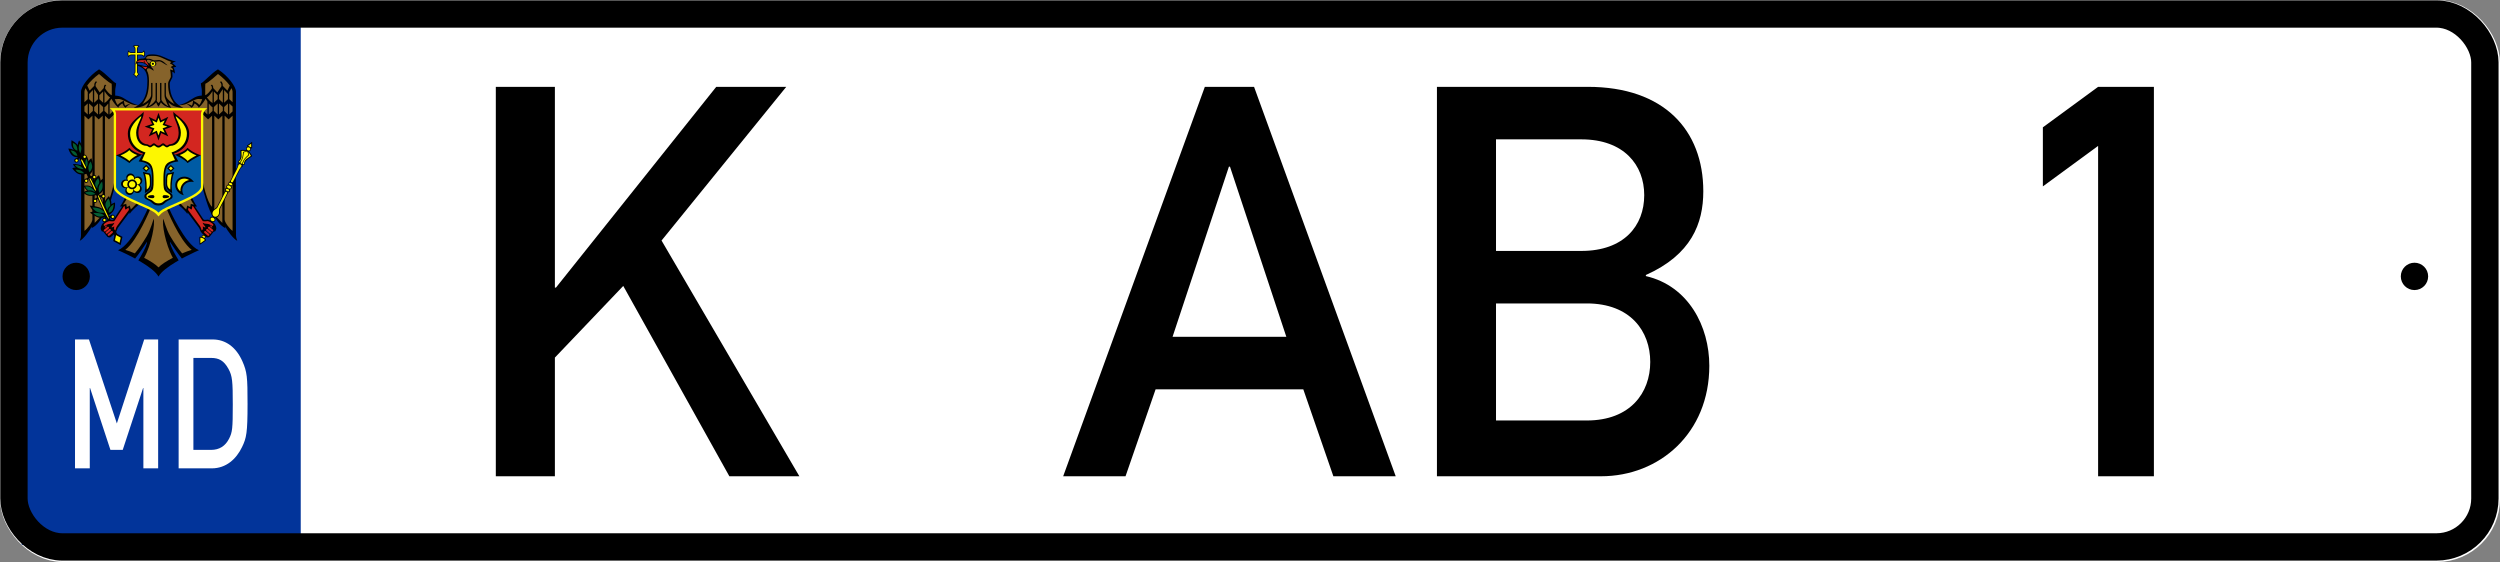 <?xml version="1.0" encoding="UTF-8" standalone="no"?>
<!-- Created with Inkscape (http://www.inkscape.org/) -->

<svg
   xmlns:dc="http://purl.org/dc/elements/1.1/"
   xmlns:cc="http://creativecommons.org/ns#"
   xmlns:rdf="http://www.w3.org/1999/02/22-rdf-syntax-ns#"
   xmlns:svg="http://www.w3.org/2000/svg"
   xmlns="http://www.w3.org/2000/svg"
   xmlns:sodipodi="http://sodipodi.sourceforge.net/DTD/sodipodi-0.dtd"
   xmlns:inkscape="http://www.inkscape.org/namespaces/inkscape"
   width="1828.347"
   height="411.024"
   id="svg2"
   sodipodi:version="0.32"
   inkscape:version="0.48.3.1 r9886"
   version="1.0"
   sodipodi:docname="KAB1a.svg"
   inkscape:output_extension="org.inkscape.output.svg.inkscape">
  <rect width="100%" height="100%" fill="#808080" stroke="none"/>
  <defs
     id="defs4">
    <inkscape:perspective
       sodipodi:type="inkscape:persp3d"
       inkscape:vp_x="0 : 526.18109 : 1"
       inkscape:vp_y="0 : 1000 : 0"
       inkscape:vp_z="744.09448 : 526.18109 : 1"
       inkscape:persp3d-origin="372.04724 : 350.78739 : 1"
       id="perspective10" />
    <inkscape:perspective
       id="perspective82"
       inkscape:persp3d-origin="150 : 126 : 1"
       inkscape:vp_z="300 : 189 : 1"
       inkscape:vp_y="0 : 1000 : 0"
       inkscape:vp_x="0 : 189 : 1"
       sodipodi:type="inkscape:persp3d" />
    <inkscape:perspective
       id="perspective3922"
       inkscape:persp3d-origin="150 : 126 : 1"
       inkscape:vp_z="300 : 189 : 1"
       inkscape:vp_y="0 : 1000 : 0"
       inkscape:vp_x="0 : 189 : 1"
       sodipodi:type="inkscape:persp3d" />
  </defs>
  <sodipodi:namedview
     id="base"
     pagecolor="#ffffff"
     bordercolor="#666666"
     borderopacity="1.0"
     gridtolerance="10000"
     guidetolerance="10"
     objecttolerance="10"
     inkscape:pageopacity="0.0"
     inkscape:pageshadow="2"
     inkscape:zoom="0.33941126"
     inkscape:cx="405.80494"
     inkscape:cy="78.717033"
     inkscape:document-units="px"
     inkscape:current-layer="layer1"
     showgrid="false"
     units="mm"
     inkscape:window-width="1674"
     inkscape:window-height="972"
     inkscape:window-x="0"
     inkscape:window-y="0"
     showguides="true"
     inkscape:guide-bbox="true"
     inkscape:window-maximized="0">
    <sodipodi:guide
       orientation="0,1"
       position="-175.556,208.889"
       id="guide3736" />
    <sodipodi:guide
       orientation="1,0"
       position="257.778,300"
       id="guide4130" />
    <sodipodi:guide
       orientation="0,1"
       position="-254.167,425"
       id="guide4132" />
  </sodipodi:namedview>
  <g
     inkscape:label="Layer 1"
     inkscape:groupmode="layer"
     id="layer1"
     transform="translate(364.268,637.859)">
    <flowRoot
       xml:space="preserve"
       id="flowRoot3175"
       style="font-size:40px;font-style:normal;font-weight:normal;fill:#000000;fill-opacity:1;stroke:none;stroke-width:1px;stroke-linecap:butt;stroke-linejoin:miter;stroke-opacity:1;font-family:Bitstream Vera Sans"><flowRegion
         id="flowRegion3177"><rect
           id="rect3179"
           width="419.118"
           height="107.353"
           x="542.647"
           y="63.849" /></flowRegion><flowPara
         id="flowPara3181" /></flowRoot>    <rect
       style="opacity:1;fill:#ffffff;fill-opacity:1;stroke:#ffffff;stroke-width:21.26;stroke-linecap:round;stroke-linejoin:round;stroke-miterlimit:4;stroke-dasharray:none;stroke-opacity:1"
       id="rect3348"
       width="1807.087"
       height="389.764"
       x="-375.556"
       y="-689.103"
       rx="35.433"
       ry="35.433"
       transform="translate(21.917,61.873)" />
    <rect
       style="opacity:0.99;fill:#003399;fill-opacity:1;fill-rule:nonzero;stroke:none"
       id="rect3088"
       width="204.051"
       height="382.871"
       x="-348.381"
       y="-622.254"
       rx="27.452"
       ry="0" />
    <flowRoot
       xml:space="preserve"
       id="flowRoot3372"
       style="fill:black;stroke:none;stroke-opacity:1;stroke-width:1px;stroke-linejoin:miter;stroke-linecap:butt;fill-opacity:1;font-family:Bitstream Vera Sans;font-style:normal;font-weight:normal;font-size:40px"><flowRegion
         id="flowRegion3374"><rect
           id="rect3376"
           width="39.987"
           height="93.303"
           x="188.828"
           y="84.462" /></flowRegion><flowPara
         id="flowPara3378" /></flowRoot>    <g
       transform="translate(-333.782,-751.505)"
       style="font-size:144px;font-style:normal;font-variant:normal;font-weight:normal;font-stretch:normal;text-align:start;line-height:125%;writing-mode:lr-tb;text-anchor:start;fill:#000000;fill-opacity:1;stroke:none;font-family:DINSchrift;-inkscape-font-specification:DINSchrift"
       id="flowRoot3380">
      <path
         d="m 332.125,461.958 43.2,0 0,-86.8 50,-52.4 77.6,139.2 51.2,0 -100.8,-172.4 91.2,-112.4 -51.2,0 -117.2,146.8 -0.8,0 0,-146.8 -43.2,0 0,284.8"
         style="font-size:400px;font-family:DINSchrift;-inkscape-font-specification:DINSchrift"
         id="path3090" />
      <path
         d="m 827.056,359.958 41.2,-124.4 0.8,0 41.2,124.4 -83.2,0 m 117.6,102 45.6,0 -103.6,-284.8 -36,0 -103.6,284.8 45.6,0 22,-63.6 108,0 22,63.6"
         style="font-size:400px;font-family:DINSchrift;-inkscape-font-specification:DINSchrift"
         id="path3092" />
      <path
         d="m 1020.406,461.958 120,0 c 42.8,0 79.2,-31.6 79.2,-80.8 0,-28.8 -15.2,-58.4 -46.4,-65.6 l 0,-0.8 c 33.2,-14.8 42,-37.6 42,-61.2 0,-44.8 -28.8,-76.4 -84.4,-76.4 l -110.4,0 0,284.8 m 109.6,-126.4 c 32,0 46.4,20.4 46.4,42.8 0,22.4 -14.4,42.8 -46.4,42.8 l -66.4,0 0,-85.6 66.4,0 m -4,-120 c 31.2,0 46,18.8 46,40.8 0,22.4 -14.8,40.8 -46,40.8 l -62.4,0 0,-81.6 62.4,0"
         style="font-size:400px;font-family:DINSchrift;-inkscape-font-specification:DINSchrift"
         id="path3094" />
      <path
         d="m 1503.944,461.958 40.8,0 0,-284.8 -40.8,0 -40.4,29.6 0,43.2 40.4,-29.6 0,241.6"
         style="font-size:400px;font-family:DINSchrift;-inkscape-font-specification:DINSchrift"
         id="path3096" />
    </g>
    <g
       transform="matrix(1,0,0,1.324,-354.689,-795.293)"
       style="font-size:32px;font-style:normal;font-weight:normal;fill:#ffffff;fill-opacity:1;stroke:none;font-family:Bitstream Vera Sans"
       id="flowRoot3388">
      <path
         d="m 45.281,377.615 10.8,0 0,-44.4 0.2,0 14.9,34.2 9,0 14.9,-34.2 0.2,0 0,44.4 10.8,0 0,-71.2 -10.2,0 -20,46.4 -20.4,-46.4 -10.2,0 0,71.2"
         style="font-size:100px;font-variant:normal;font-stretch:normal;text-align:start;line-height:125%;writing-mode:lr-tb;text-anchor:start;fill:#ffffff;font-family:DINSchrift;-inkscape-font-specification:DINSchrift"
         id="path3091" />
      <path
         d="m 121.062,377.615 24.2,0 c 10.6,0 18,-5.2 22.2,-11.8 3.2,-5 4,-7.8 4,-23.8 0,-14.9 -0.3,-17.6 -3.8,-23.6 -4.6,-7.8 -12.3,-12 -21.7,-12 l -24.9,0 0,71.2 m 10.8,-61 12.9,0 c 5.8,0 9.4,1.5 12.7,6 2.9,3.9 3.2,7 3.2,19.8 0,13.2 -0.3,15.2 -2.7,18.8 -2.8,4.1 -7.1,6.2 -13.2,6.2 l -12.9,0 0,-50.8"
         style="font-size:100px;font-variant:normal;font-stretch:normal;text-align:start;line-height:125%;writing-mode:lr-tb;text-anchor:start;fill:#ffffff;font-family:DINSchrift;-inkscape-font-specification:DINSchrift"
         id="path3093" />
    </g>
    <path
       sodipodi:type="arc"
       style="opacity:1;fill:#000000;fill-opacity:1;stroke:none;stroke-width:10.63;stroke-linecap:round;stroke-linejoin:round;stroke-miterlimit:4;stroke-dasharray:none;stroke-opacity:1"
       id="path3734"
       sodipodi:cx="47.777779"
       sodipodi:cy="198.80139"
       sodipodi:rx="10"
       sodipodi:ry="10"
       d="m 57.778,198.801 c 0,5.523 -4.477,10 -10,10 -5.523,0 -10,-4.477 -10,-10 0,-5.523 4.477,-10 10,-10 5.523,0 10,4.477 10,10 z"
       transform="translate(-356.321,-634.526)" />
    <path
       sodipodi:type="arc"
       style="opacity:1;fill:#000000;fill-opacity:1;stroke:none;stroke-width:10.63;stroke-linecap:round;stroke-linejoin:round;stroke-miterlimit:4;stroke-dasharray:none;stroke-opacity:1"
       id="path3738"
       sodipodi:cx="47.777779"
       sodipodi:cy="198.80139"
       sodipodi:rx="10"
       sodipodi:ry="10"
       d="m 57.778,198.801 c 0,5.523 -4.477,10 -10,10 -5.523,0 -10,-4.477 -10,-10 0,-5.523 4.477,-10 10,-10 5.523,0 10,4.477 10,10 z"
       transform="translate(1353.754,-634.526)" />
    <g
       id="g3925"
       inkscape:label="Layer 1"
       transform="matrix(0.448,0,0,0.448,-314.306,-604.904)">
      <g
         transform="matrix(1.228,0,0,1.228,-171.569,-203.968)"
         id="g2782">
        <path
           style="opacity:1;fill:#000000;fill-opacity:1;stroke:none;stroke-width:4;stroke-linecap:round;stroke-linejoin:round;stroke-miterlimit:4;stroke-dasharray:none;stroke-opacity:1"
           d="M 229.969,166.219 C 228.001,166.219 226.283,166.72 225.281,167.5 C 226.874,167.964 228.031,169.433 228.031,171.219 L 228.031,175.75 L 226.281,175.75 L 223.5,175.75 C 221.725,175.75 220.256,174.609 219.781,173.031 C 219.002,174.033 218.5,175.752 218.5,177.719 C 218.5,179.686 219.001,181.405 219.781,182.406 C 220.246,180.813 221.714,179.656 223.5,179.656 L 226.281,179.656 L 228.031,179.656 L 228.031,181.406 L 228.031,195.531 L 228.031,201.438 C 228.031,203.15 226.961,204.57 225.469,205.094 C 227.63,205.388 229.49,208.288 230,209.875 C 230.511,208.292 232.371,205.388 234.531,205.094 C 233.024,204.579 231.938,203.161 231.938,201.438 L 231.938,191.25 L 231.938,181.406 L 231.938,179.656 L 233.688,179.656 L 236.469,179.656 C 238.243,179.656 239.713,180.798 240.188,182.375 C 240.967,181.373 241.469,179.654 241.469,177.688 C 241.469,175.72 240.968,174.001 240.188,173 C 239.723,174.593 238.254,175.75 236.469,175.75 L 233.688,175.75 L 231.938,175.75 L 231.938,171.219 C 231.938,169.444 233.079,167.974 234.656,167.5 C 233.655,166.72 231.936,166.219 229.969,166.219 z"
           id="rect2244" />
        <path
           style="opacity:1;fill:#fdf700;fill-opacity:1;stroke:none;stroke-width:4;stroke-linecap:round;stroke-linejoin:round;stroke-miterlimit:4;stroke-opacity:1"
           d="M 229.969,167.156 C 228.945,167.156 228.042,167.348 227.281,167.594 C 228.297,168.476 228.969,169.757 228.969,171.219 L 228.969,175.75 C 228.968,175.815 228.95,175.877 228.938,175.938 L 228.938,176.656 L 228.219,176.656 C 228.158,176.669 228.096,176.687 228.031,176.688 L 227.625,176.688 L 226.281,176.688 L 223.5,176.688 C 222.055,176.687 220.791,176.026 219.906,175.031 C 219.653,175.799 219.438,176.677 219.438,177.719 C 219.438,178.743 219.63,179.645 219.875,180.406 C 220.758,179.39 222.038,178.719 223.5,178.719 L 226.281,178.719 L 226.875,178.719 L 228.031,178.719 L 228.969,178.719 C 228.963,178.813 228.938,178.904 228.938,179 L 228.938,179.469 C 228.95,179.53 228.968,179.592 228.969,179.656 L 228.969,181.406 L 228.969,195.531 L 228.969,201.438 C 228.969,202.852 228.24,203.964 227.281,204.844 C 227.967,205.266 228.557,205.799 229.062,206.406 C 229.512,206.947 229.691,207.476 230,208.031 C 230.309,207.476 230.488,206.947 230.938,206.406 C 231.434,205.809 232.017,205.296 232.688,204.875 C 231.721,203.998 231,202.858 231,201.438 L 231,191.25 L 231,181.406 L 231,181.156 L 231,179.656 L 231,178.75 L 231.75,178.75 C 231.811,178.737 231.873,178.719 231.938,178.719 L 233.688,178.719 L 236.469,178.719 C 237.913,178.719 239.178,179.38 240.062,180.375 C 240.315,179.607 240.531,178.73 240.531,177.688 C 240.531,176.664 240.339,175.761 240.094,175 C 239.211,176.016 237.931,176.687 236.469,176.688 L 233.688,176.688 L 231.938,176.688 C 231.873,176.687 231.811,176.669 231.75,176.656 L 231.031,176.656 L 231.031,175.938 C 231.019,175.877 231,175.815 231,175.75 L 231,171.219 C 231,169.774 231.661,168.51 232.656,167.625 C 231.888,167.372 231.011,167.156 229.969,167.156 z"
           id="path2303" />
        <path
           style="opacity:1;fill:#86632b;fill-opacity:1;stroke:none;stroke-width:4;stroke-linecap:round;stroke-linejoin:round;stroke-miterlimit:4;stroke-dasharray:none;stroke-opacity:1"
           d="M 233.402,246.315 L 225.899,244.602 L 210.172,236.31 L 200.235,235.762 L 199.55,216.506 L 180.5,201.19 L 161.072,222.159 L 158.297,228.327 L 159.188,419.106 L 171.763,403.893 L 174.401,404.544 L 187.387,390.496 L 198.419,362.674 L 201.675,351.127 L 216.545,368.704 L 210.926,379.086 L 216.031,378.709 L 216.476,383.06 L 221.17,381.073 L 222.438,387.069 L 232.786,376.585 L 247.176,383.677 L 219.868,432.331 L 210.138,439.527 L 227.68,446.105 L 245.669,425.136 L 243.065,438.91 L 237.72,452.273 L 259.614,464.881 L 283.393,450.833 L 271.709,426.301 L 275.512,424.553 L 290.931,446.893 L 307.72,438.567 L 285.894,413.041 L 271.538,382.341 L 286.682,377.338 L 296.995,387.241 L 298.537,380.799 L 303.985,383.437 L 303.3,378.058 L 308.782,379.257 L 302.101,368.67 L 319.061,354.45 L 329.785,387.96 L 345.581,406.017 L 348.939,405.606 L 360.417,419.791 L 360.314,223.222 L 339.105,200.916 L 318.513,217.705 L 319.369,235.796 L 310.118,236.139 L 296.344,243.197 L 288.635,245.733 L 285.003,246.452 L 280.275,241.313 L 273.936,228.635 L 273.525,216.129 L 277.431,207.974 L 276.711,200.265 L 280.206,200.334 L 277.979,195.126 L 281.063,193.892 L 276.437,189.815 L 278.048,187.93 L 260.573,180.427 L 247.245,179.536 L 243.647,181.112 L 241.9,184.367 L 245.429,194.337 L 241.66,198.106 L 245.395,205.405 L 245.532,221.406 L 242.551,234.905 L 236.555,245.116 L 233.402,246.315 z"
           id="path2778" />
        <path
           style="opacity:1;fill:#d32620;fill-opacity:1;stroke:none;stroke-width:4;stroke-linecap:round;stroke-linejoin:round;stroke-miterlimit:4;stroke-dasharray:none;stroke-opacity:1"
           d="M 213.206,379.408 L 200.026,399.566 L 193.629,399.372 L 187.039,402.473 L 184.907,409.644 L 185.876,412.939 L 193.048,420.692 L 198.863,417.397 L 203.514,412.358 L 204.677,407.9 L 221.346,386.192 L 220.571,380.765 L 216.888,383.091 L 215.531,378.633 L 213.206,379.408 z"
           id="path2516" />
        <path
           style="opacity:1;fill:#d32620;fill-opacity:1;stroke:none;stroke-width:4;stroke-linecap:round;stroke-linejoin:round;stroke-miterlimit:4;stroke-dasharray:none;stroke-opacity:1"
           d="M 297.519,385.417 L 315.157,409.257 L 316.901,413.909 L 324.654,420.886 L 326.98,420.305 L 335.508,410.42 L 333.57,403.636 L 325.623,398.79 L 319.614,399.372 L 306.241,379.408 L 303.915,378.439 L 302.946,382.315 L 299.069,381.152 L 297.519,385.417 z"
           id="path2750" />
        <path
           style="opacity:1;fill:#000000;fill-opacity:1;stroke:none;stroke-width:4;stroke-linecap:round;stroke-linejoin:round;stroke-miterlimit:4;stroke-opacity:1"
           d="M 251.344,178.5 C 249.162,178.5 245.947,178.56 244.062,179.812 C 242.338,180.958 242.478,182.446 241.875,182.969 C 240.453,184.2 238.017,184.156 236.844,184.156 C 229.249,184.156 228.969,192.281 228.969,192.281 C 228.969,192.281 230.911,189.344 234.344,189.344 C 240.052,189.344 244.375,192.453 244.375,193.625 C 244.375,194.1 243.786,194.187 243.75,194.188 C 240.022,194.188 234.395,192.041 231.406,191.938 L 231.406,193.125 C 231.446,193.151 231.473,193.186 231.531,193.219 C 231.489,193.211 231.448,193.196 231.406,193.188 L 231.406,193.406 C 238.078,195.727 244.844,199.014 244.844,213.5 C 244.844,222.622 243.751,231.928 239.188,239.25 C 237.571,241.843 235.269,244.061 232.5,246.031 C 231.268,245.659 225.472,243.859 221.406,241.594 C 214.248,237.607 210.536,233.64 202.031,233.25 C 202.031,231.352 202.031,226.781 202.031,226.781 C 202.031,223.325 203.281,220.211 203.281,216.906 C 199.696,215.946 189.743,203.776 180.562,198.375 C 167.053,207.125 156.594,221.488 156.594,228.094 C 156.594,228.094 156.999,370.024 156.594,419.469 C 156.594,422.318 154.875,426.344 154.875,426.344 C 159.806,424.257 168.847,411.889 170.75,407.188 C 170.75,408.054 170.75,409.438 170.75,409.438 C 178.197,406.042 183.651,397.117 186.094,392.5 C 186.137,393.167 186.25,394.844 186.25,394.844 C 192.904,389.01 201.375,354.531 201.375,354.531 L 200.938,347.281 C 200.938,347.281 195.08,375.432 188.406,381.219 C 188.406,381.219 188.406,268.636 188.406,260 L 193.688,264.906 L 201.688,257.438 L 201.688,251.75 L 194.594,258.375 L 194.594,241.219 C 195.662,239.601 196.372,238.394 196.906,237.438 C 198.054,239.439 201.765,245.573 206.125,249.344 C 206.842,246.427 211.562,243.656 211.562,243.656 C 211.562,243.656 213.254,248.24 215.844,249.375 C 216.754,247.77 222.188,244.219 222.188,244.219 C 222.188,244.219 217.539,244.925 215.656,246.688 C 214.039,246.326 213.625,239.938 213.625,239.938 C 213.625,239.938 206.784,243.27 205.594,245.656 C 204.289,245.303 202.259,240.17 201.469,238.062 C 202.662,237.932 204.346,237.781 206.562,237.781 C 208.512,237.781 211.009,238.706 213.625,239.938 C 216.498,241.29 219.503,243.003 222.188,244.219 C 225.626,245.776 230.827,246.092 232.344,246.156 C 230.606,247.377 228.698,248.492 226.625,249.531 C 226.625,249.531 234.812,249.456 240.562,246.594 C 242.615,245.274 244.744,243.959 246.562,242.406 C 245.774,244.6 244.545,247.191 242.625,249.406 C 251.07,248.692 255.275,243.868 256.469,242.25 C 257.029,243.7 258.027,246.027 259.594,248.031 C 261.161,246.027 262.19,243.7 262.75,242.25 C 263.943,243.868 268.148,248.692 276.594,249.406 C 274.673,247.191 273.445,244.6 272.656,242.406 C 274.475,243.959 276.604,245.274 278.656,246.594 C 284.407,249.456 292.594,249.531 292.594,249.531 C 290.521,248.492 288.58,247.375 286.844,246.156 C 288.304,246.1 293.565,245.789 297.031,244.219 C 299.715,243.003 302.721,241.29 305.594,239.938 C 308.209,238.706 310.706,237.781 312.656,237.781 C 314.872,237.781 316.557,237.932 317.75,238.062 C 316.96,240.17 314.929,245.303 313.625,245.656 C 312.435,243.27 305.594,239.938 305.594,239.938 C 305.594,239.938 305.18,246.326 303.562,246.688 C 301.68,244.925 297.031,244.219 297.031,244.219 C 297.031,244.219 302.465,247.77 303.375,249.375 C 305.965,248.24 307.625,243.656 307.625,243.656 C 307.625,243.656 312.377,246.427 313.094,249.344 C 317.454,245.573 321.163,239.44 322.312,237.438 C 322.868,238.425 323.608,239.68 324.625,241.219 L 324.625,258.375 L 317.531,251.75 L 317.531,257.438 L 325.531,264.906 L 330.812,260 C 330.812,268.636 330.812,381.219 330.812,381.219 C 324.139,375.432 318.281,347.281 318.281,347.281 L 317.844,354.531 C 317.844,354.531 326.315,389.01 332.969,394.844 C 332.969,394.844 333.082,393.167 333.125,392.5 C 335.567,397.117 341.021,406.042 348.469,409.438 C 348.469,409.438 348.469,408.054 348.469,407.188 C 350.372,411.889 359.412,424.257 364.344,426.344 C 364.344,426.344 362.625,422.318 362.625,419.469 C 362.219,370.024 362.625,228.094 362.625,228.094 C 362.625,221.488 352.166,207.125 338.656,198.375 C 329.476,203.776 319.523,215.946 315.938,216.906 C 315.937,220.211 317.188,223.325 317.188,226.781 C 317.188,226.781 317.188,231.304 317.188,233.219 C 308.699,233.617 304.964,237.61 297.812,241.594 C 293.719,243.874 287.862,245.68 286.688,246.031 C 283.92,244.065 281.647,241.843 280.031,239.25 C 276.141,233.009 274.5,225.348 274.5,217.562 C 274.5,214.272 278.188,210.567 278.188,207.906 C 278.188,203.883 277.813,201.469 277.812,201.469 C 279.121,201.648 281.406,203.969 281.406,203.969 C 281.406,203.969 281.328,197.291 279.219,196.125 C 279.219,196.125 280.072,195.248 283.156,195.156 C 282.289,192.961 278,190.281 278,190.281 C 278.215,189.898 278.61,189.566 279.125,189.281 C 280.202,188.686 281.717,188.292 282.875,188.062 C 281.641,187.807 280.218,187.415 278.656,186.906 C 275.09,185.744 270.892,184.039 266.969,182.156 C 259.807,178.72 254.352,178.5 251.344,178.5 z M 251.5,180.469 C 252.165,180.475 252.78,180.5 253.312,180.5 C 260.306,180.5 265.226,183.689 271.844,186.625 C 273.578,187.394 275.171,188.017 276.594,188.5 C 275.702,189.289 275.01,190.082 274.812,190.75 C 274.812,190.75 277.779,191.3 279.125,193.781 C 279.125,193.781 276.304,194.101 275.844,195.75 C 277.423,195.869 278.993,197.86 279,199.781 C 279,199.781 275,198.531 275,198.531 C 275,198.531 275.969,203.023 275.969,207.906 C 275.969,210.401 272.375,213.336 272.375,217.562 C 272.375,230.829 275.716,235.929 278.094,240.031 C 279.024,241.636 279.779,243.483 281.344,244.875 C 274.496,241.229 269.406,236.671 269.406,232.438 L 269.406,216.406 L 267.625,216.406 C 267.625,216.406 267.625,232.438 267.625,232.438 C 267.625,235.508 268.375,236.937 268.375,236.938 C 269.45,240.334 271.623,245.576 272.969,247.688 C 266.669,244.282 263.469,240.019 263.469,238.438 L 263.469,216.406 L 261.688,216.406 L 261.688,238.75 L 262.031,240.281 C 261.267,241.428 260.274,242.788 259.594,243.25 C 258.914,242.789 257.952,241.428 257.188,240.281 L 257.531,238.75 L 257.531,216.406 L 255.75,216.406 L 255.75,238.438 C 255.75,240.019 252.549,244.282 246.25,247.688 C 247.596,245.576 249.769,240.334 250.844,236.938 C 250.844,236.937 251.594,235.508 251.594,232.438 C 251.594,232.438 251.594,216.406 251.594,216.406 L 249.812,216.406 L 249.812,232.438 C 249.812,236.666 244.741,241.231 237.906,244.875 C 239.455,243.481 240.2,241.628 241.125,240.031 C 243.724,235.546 246.938,229.847 246.938,213.625 C 246.938,207.537 246.037,203.398 244.469,200.5 C 243.992,199.543 243.35,197 247,197 C 248.891,197 253.219,200.344 253.219,200.344 C 253.219,200.344 253.04,197.676 250.844,196.156 C 250.479,195.904 249.875,195.111 249.875,194.375 C 249.875,193.823 250.822,192.461 251.562,192.125 C 252.071,191.894 244.125,190.51 244.125,186.906 C 244.125,186.156 244.596,185.656 246.25,185.656 C 248.413,185.656 251.934,188.25 255.062,188.25 C 257.376,188.25 258.288,187.688 260.656,187.688 C 263.551,187.688 269.59,193.168 271.656,192.969 C 269.347,191.519 265.616,186.031 259.969,186.031 C 258.01,186.031 256.235,186.469 254.406,186.469 C 252.062,186.469 249.754,184.313 247.219,184.312 C 245.521,184.312 243.624,184.407 243.344,183.969 C 242.853,183.202 243.295,182.758 243.75,182.125 C 244.61,180.93 247.026,180.584 249.406,180.5 C 250.12,180.475 250.835,180.462 251.5,180.469 z M 180.562,204.531 C 180.562,204.532 180.562,204.562 180.562,204.562 C 180.562,204.562 193.116,216.064 197.344,217.531 C 197.344,217.531 197.5,221.406 197.5,221.406 L 197.5,232.812 C 194.435,231.758 190.586,226.725 188.719,224.062 C 188.719,223.315 188.719,222.5 188.719,222.5 C 188.719,221.03 189.583,219.957 190.219,219.375 L 188.375,218.719 C 187.672,219.52 186.906,220.711 186.906,222.25 C 186.906,222.25 186.906,222.849 186.906,223.156 L 186.312,223.781 L 186,224.125 L 181.406,229.062 L 176,220.875 C 176,219.876 176,218.875 176,218.875 C 176,217.527 177.037,216.024 177.906,215 L 176.094,214.344 C 175.178,215.53 174.219,217.127 174.219,218.625 C 174.219,218.625 174.219,219.476 174.219,220.25 C 172.947,221.565 168,226.656 168,226.656 C 168,226.656 165.518,221.323 164.844,219.875 C 168.632,214.629 174.772,208.753 180.562,204.531 z M 338.656,204.531 C 344.433,208.744 350.578,214.639 354.375,219.875 C 353.701,221.323 351.219,226.656 351.219,226.656 C 351.219,226.656 346.272,221.565 345,220.25 C 345,219.476 345,218.625 345,218.625 C 345,217.127 344.041,215.53 343.125,214.344 L 341.312,215 C 342.182,216.024 343.219,217.527 343.219,218.875 C 343.219,218.875 343.219,219.876 343.219,220.875 L 337.812,229.062 L 333.219,224.125 L 332.906,223.781 L 332.312,223.156 C 332.312,222.849 332.312,222.25 332.312,222.25 C 332.312,220.711 331.547,219.52 330.844,218.719 L 329,219.375 C 329.635,219.957 330.5,221.03 330.5,222.5 C 330.5,222.5 330.5,223.315 330.5,224.062 C 328.632,226.725 324.784,231.758 321.719,232.812 L 321.719,221.406 C 321.719,221.406 321.875,217.531 321.875,217.531 C 326.103,216.064 338.656,204.562 338.656,204.562 C 338.656,204.562 338.656,204.532 338.656,204.531 z M 162.656,223.375 L 165.531,228.594 L 165.531,238 L 161.156,242.062 C 161.156,240.155 161.156,228.094 161.156,228.094 C 161.156,226.756 161.717,225.146 162.656,223.375 z M 356.562,223.375 C 357.504,225.146 358.062,226.756 358.062,228.094 C 358.062,228.094 358.062,240.133 358.062,242.062 L 353.688,238 L 353.688,228.594 L 356.562,223.375 z M 174.125,224.562 L 179.156,232.219 L 179.156,238.031 L 174.125,242.75 L 174.125,224.562 z M 345.094,224.562 L 345.094,242.75 L 340.062,238.031 L 340.062,232.219 L 345.094,224.562 z M 172.344,225.938 L 172.344,242.719 L 167.312,238.031 L 167.312,231.219 L 172.344,225.938 z M 346.875,225.938 L 351.906,231.219 L 351.906,238.031 L 346.875,242.719 L 346.875,225.938 z M 187.781,227.156 C 188.539,228.416 192.013,234.039 195.312,235.656 C 194.143,237.307 191.084,241.346 187.781,243.125 L 187.781,227.156 z M 331.438,227.156 L 331.438,243.125 C 328.135,241.346 325.075,237.307 323.906,235.656 C 327.205,234.039 330.68,228.416 331.438,227.156 z M 186,227.969 L 186,242.719 L 180.969,238.031 L 180.969,232.812 L 186,227.969 z M 333.219,227.969 L 338.25,232.812 L 338.25,238.031 L 333.219,242.719 L 333.219,227.969 z M 165.531,243.688 L 165.531,258.406 L 161.156,254.312 C 161.156,252.757 161.156,248.997 161.156,247.781 L 165.531,243.688 z M 353.688,243.688 L 358.062,247.781 C 358.062,249.011 358.062,252.739 358.062,254.312 L 353.688,258.406 L 353.688,243.688 z M 167.312,243.719 L 170.188,246.406 L 172.344,248.406 L 172.344,253.688 L 170.188,255.688 L 167.312,258.375 L 167.312,243.719 z M 179.156,243.719 L 179.156,258.375 L 176.281,255.688 L 174.125,253.656 L 174.125,248.438 L 176.281,246.406 L 179.156,243.719 z M 180.969,243.719 L 186,248.438 L 186,253.656 L 183.812,255.719 L 180.969,258.375 L 180.969,243.719 z M 192.812,243.719 L 192.812,258.406 L 189.938,255.719 L 187.781,253.688 L 187.781,248.781 C 189.517,247.723 191.261,245.775 192.812,243.719 z M 326.406,243.719 C 327.958,245.775 329.702,247.723 331.438,248.781 L 331.438,253.688 L 329.281,255.719 L 326.406,258.406 L 326.406,243.719 z M 338.25,243.719 L 338.25,258.375 L 335.406,255.719 L 333.219,253.656 L 333.219,248.438 L 338.25,243.719 z M 340.062,243.719 L 342.938,246.406 L 345.094,248.438 L 345.094,253.656 L 342.938,255.688 L 340.062,258.375 L 340.062,243.719 z M 351.906,243.719 L 351.906,258.375 L 349.031,255.688 L 346.875,253.688 L 346.875,248.406 L 349.031,246.406 L 351.906,243.719 z M 174.75,259.938 L 180.062,264.906 L 185.375,259.969 L 185.375,381.219 C 185.375,381.219 185.745,387.235 186,391.156 C 183.637,393.544 174.75,402.531 174.75,402.531 L 174.75,259.938 z M 344.469,259.938 L 344.469,402.531 C 344.469,402.531 335.582,393.544 333.219,391.156 C 333.473,387.235 333.844,381.219 333.844,381.219 L 333.844,259.969 L 339.156,264.906 L 344.469,259.938 z M 171.719,259.969 L 171.719,398 C 171.719,401.898 164.601,410.986 161.156,413.062 C 161.156,409.576 161.156,302.805 161.156,260 L 166.406,264.906 L 171.719,259.969 z M 347.5,259.969 L 352.812,264.906 L 358.062,260 C 358.062,303.298 358.062,409.576 358.062,413.062 C 354.618,410.986 347.5,401.898 347.5,398 L 347.5,259.969 z M 215.5,368.406 C 215.5,368.406 210.395,378.769 208.406,380.625 C 208.406,380.625 209.739,380.795 211.25,380.781 C 210.321,382.117 203.225,392.334 201,396.188 C 198.918,399.793 197.45,398.188 194.25,398.188 C 191.596,398.188 185.581,402.414 184.594,404.125 C 183.556,405.923 182.781,408.107 182.781,409.906 C 182.781,411.884 184.875,414.594 184.875,414.594 C 185.1,413.647 185.5,413.312 185.5,413.312 C 185.5,413.313 191.002,420.167 191.812,421.062 C 192.444,421.76 195.259,422.214 196.25,421.312 C 198.732,419.056 201.135,417.477 203.344,414.219 C 204.482,412.54 204.568,410.615 205.875,408.812 C 210.248,402.781 218.948,391.232 220.938,388.594 C 221.071,389.329 221.185,389.94 221.312,390.688 C 223.566,386.135 234.406,377.438 234.406,377.438 L 231.406,375.469 C 231.406,375.469 224.871,383.086 222.75,384.5 C 222.75,384.5 221.843,380.712 221.312,379.375 C 221.312,379.375 218.808,381.268 217.438,381.312 C 217.438,381.313 217.028,378.742 216.719,377.062 C 214.995,378.212 212.125,377.969 212.125,377.969 C 214.644,376.776 217.625,369.469 217.625,369.469 L 215.5,368.406 z M 303.719,368.406 L 301.594,369.469 C 301.594,369.469 304.575,376.776 307.094,377.969 C 307.094,377.969 304.224,378.212 302.5,377.062 C 302.191,378.742 301.781,381.313 301.781,381.312 C 300.411,381.268 297.906,379.375 297.906,379.375 C 297.376,380.712 296.469,384.5 296.469,384.5 C 294.347,383.086 287.812,375.469 287.812,375.469 L 284.812,377.438 C 284.812,377.438 295.652,386.135 297.906,390.688 C 298.034,389.94 298.148,389.329 298.281,388.594 C 300.271,391.232 308.971,402.781 313.344,408.812 C 314.651,410.615 314.737,412.54 315.875,414.219 C 318.084,417.477 320.487,419.056 322.969,421.312 C 323.96,422.214 326.775,421.76 327.406,421.062 C 328.217,420.167 333.719,413.313 333.719,413.312 C 333.719,413.312 334.118,413.647 334.344,414.594 C 334.344,414.594 336.438,411.884 336.438,409.906 C 336.438,408.107 335.663,405.923 334.625,404.125 C 333.637,402.414 327.623,398.188 324.969,398.188 C 321.769,398.188 320.3,399.793 318.219,396.188 C 315.994,392.334 308.898,382.117 307.969,380.781 C 309.48,380.795 310.812,380.625 310.812,380.625 C 308.824,378.769 303.719,368.406 303.719,368.406 z M 214.781,380.094 C 214.781,380.094 214.739,383.606 215.844,384.844 C 215.844,384.844 219.719,382.188 219.719,382.188 C 219.719,382.187 219.977,383.469 220.312,385.219 C 218.653,387.487 209.123,400.494 204.406,406.844 C 203.235,408.421 202.25,412.438 202.25,412.438 C 202.25,412.438 200.531,411.624 200.531,410.156 C 200.531,408.714 200.719,407 200.719,407 C 200.719,407 199.436,408.469 197.219,408.469 C 197.219,406.697 200.646,404.774 200.781,402.25 C 198.167,404.188 195.899,403.193 192.875,404.125 C 189.582,405.139 188.666,406.523 187.656,406.469 C 187.061,406.437 186.523,405.411 186.75,404.781 C 187.143,403.691 191.215,400.672 194.062,400.125 C 194.744,399.994 200.107,401.292 201.188,399.625 C 205.64,392.757 212.865,381.606 213.562,380.531 C 214.022,380.422 214.444,380.306 214.781,380.094 z M 304.438,380.094 C 304.775,380.306 305.197,380.422 305.656,380.531 C 306.353,381.606 313.579,392.757 318.031,399.625 C 319.112,401.292 324.475,399.994 325.156,400.125 C 328.004,400.672 332.075,403.691 332.469,404.781 C 332.696,405.411 332.157,406.437 331.562,406.469 C 330.553,406.523 329.636,405.139 326.344,404.125 C 323.32,403.193 321.051,404.188 318.438,402.25 C 318.573,404.774 322,406.697 322,408.469 C 319.783,408.469 318.5,407 318.5,407 C 318.5,407 318.687,408.714 318.688,410.156 C 318.688,411.624 316.969,412.438 316.969,412.438 C 316.969,412.438 315.984,408.421 314.812,406.844 C 310.096,400.494 300.566,387.487 298.906,385.219 C 299.242,383.469 299.5,382.187 299.5,382.188 C 299.5,382.188 303.375,384.844 303.375,384.844 C 304.48,383.606 304.438,380.094 304.438,380.094 z M 245.75,382.656 C 245.75,382.656 224.576,431.329 205.781,438.812 C 205.781,438.812 213.958,442.286 224,447.5 C 225.465,448.261 226.974,449.077 228.5,449.906 C 229.764,448.384 231.095,446.692 232.406,444.938 C 238.41,436.904 244.281,427.594 244.281,427.594 C 244.69,430.011 241.52,437.479 236.156,446.688 C 235.102,448.498 234.002,450.39 232.781,452.312 C 234.142,453.089 235.492,453.874 236.844,454.688 C 246.791,460.673 256.132,467.554 259.594,473.875 C 263.056,467.554 272.397,460.673 282.344,454.688 C 283.696,453.874 285.045,453.089 286.406,452.312 C 285.186,450.39 284.086,448.498 283.031,446.688 C 277.667,437.479 274.497,430.011 274.906,427.594 C 274.906,427.594 280.778,436.904 286.781,444.938 C 288.093,446.692 289.424,448.384 290.688,449.906 C 292.214,449.077 293.722,448.261 295.188,447.5 C 305.23,442.286 313.406,438.812 313.406,438.812 C 294.612,431.329 273.438,382.656 273.438,382.656 L 270.312,383.562 C 270.312,383.562 287.202,425.62 303.719,438.344 C 299.962,439.474 295.566,441.097 291.031,443.031 C 285.52,436.576 279.818,427.867 275.188,420.125 C 270.187,411.765 266.094,397.094 266.094,397.094 C 263.775,402.725 268.716,431.011 278.688,448.906 C 270.441,453.199 263.104,457.85 259.594,461.656 C 256.084,457.85 248.746,453.199 240.5,448.906 C 250.472,431.011 255.412,402.725 253.094,397.094 C 253.094,397.094 249.001,411.765 244,420.125 C 239.369,427.867 233.667,436.576 228.156,443.031 C 223.622,441.097 219.225,439.474 215.469,438.344 C 231.986,425.62 248.875,383.562 248.875,383.562 L 245.75,382.656 z M 190.438,406.031 C 190.583,406.048 190.735,406.125 190.844,406.25 C 191.06,406.499 191.041,406.864 190.812,407.062 L 189.062,408.594 C 188.834,408.792 188.467,408.749 188.25,408.5 C 188.033,408.251 188.053,407.886 188.281,407.688 L 190.031,406.156 C 190.145,406.057 190.292,406.015 190.438,406.031 z M 328.781,406.031 C 328.926,406.015 329.073,406.057 329.188,406.156 L 330.938,407.688 C 331.166,407.886 331.185,408.251 330.969,408.5 C 330.752,408.749 330.385,408.792 330.156,408.594 L 328.406,407.062 C 328.178,406.864 328.158,406.499 328.375,406.25 C 328.483,406.125 328.636,406.048 328.781,406.031 z M 192.281,407.562 C 192.716,407.527 193.173,407.717 193.5,408.094 C 194.024,408.697 193.99,409.551 193.438,410.031 L 189.188,413.75 C 188.635,414.23 187.743,414.134 187.219,413.531 C 186.695,412.928 186.728,412.043 187.281,411.562 L 191.531,407.875 C 191.739,407.695 192.02,407.584 192.281,407.562 z M 326.594,407.562 C 326.703,407.544 326.829,407.554 326.938,407.562 C 327.198,407.584 327.48,407.695 327.688,407.875 L 331.938,411.562 C 332.49,412.043 332.524,412.928 332,413.531 C 331.476,414.134 330.584,414.23 330.031,413.75 L 325.781,410.031 C 325.228,409.551 325.195,408.697 325.719,408.094 C 325.964,407.811 326.267,407.619 326.594,407.562 z M 194.688,410.438 C 195.122,410.402 195.61,410.592 195.938,410.969 C 196.461,411.572 196.428,412.426 195.875,412.906 L 191.594,416.625 C 191.041,417.105 190.18,417.009 189.656,416.406 C 189.132,415.803 189.166,414.918 189.719,414.438 L 193.969,410.75 C 194.176,410.57 194.427,410.459 194.688,410.438 z M 324.188,410.438 C 324.3,410.419 324.423,410.429 324.531,410.438 C 324.792,410.459 325.043,410.57 325.25,410.75 L 329.5,414.438 C 330.053,414.918 330.086,415.803 329.562,416.406 C 329.039,417.009 328.178,417.105 327.625,416.625 L 323.344,412.906 C 322.791,412.426 322.757,411.572 323.281,410.969 C 323.527,410.686 323.852,410.494 324.188,410.438 z M 197.406,413.25 C 197.841,413.215 198.298,413.373 198.625,413.75 C 199.149,414.353 199.115,415.239 198.562,415.719 L 194.312,419.406 C 193.76,419.886 192.899,419.791 192.375,419.188 C 191.851,418.584 191.853,417.73 192.406,417.25 L 196.688,413.531 C 196.895,413.351 197.145,413.271 197.406,413.25 z M 321.469,413.25 C 321.578,413.234 321.704,413.241 321.812,413.25 C 322.073,413.271 322.324,413.351 322.531,413.531 L 326.812,417.25 C 327.365,417.73 327.368,418.584 326.844,419.188 C 326.32,419.791 325.459,419.886 324.906,419.406 L 320.656,415.719 C 320.103,415.239 320.07,414.353 320.594,413.75 C 320.839,413.467 321.142,413.297 321.469,413.25 z"
           id="rect2205"
           sodipodi:nodetypes="cssscsssccsccsscscccccccccccccccccccccccccccccssscccccccccccscsssccccccccccccccccccccccsccccscscsssscccsscssccssccccccsssccccsscccccccccccccscccccsscscssssssscssssssccccccccccccccccscccccccccccsccsccccccccccccccccccccccccccccccccccccccccccccccccccccccccccccccccccccccccccccccccccccccccccccccccccccccccccccccccccccccccccccccccccccccccccccccccccccccccccccssssccssssccccsssccccccccsssccccssssccssssccccsccscscccsssssccccssssscccscsccsccsscscscscscscscssccccsscccsscccccsccsccccccsccsccsccsccccsccsccsccsccsccccsccsccsccsccsccccsccsccsc" />
        <g
           id="g2704">
          <rect
             style="fill:#000000;fill-opacity:1;stroke:none;stroke-width:4;stroke-linecap:round;stroke-linejoin:round;stroke-miterlimit:4;stroke-dasharray:none;stroke-opacity:1"
             id="rect2290"
             width="11.264"
             height="11.264"
             x="297.633"
             y="279.494"
             transform="matrix(0.878,0.479,-0.213,0.977,0,0)" />
          <path
             id="rect2273"
             d="M 155.625,309.969 L 152.062,311.594 L 192.312,399.75 L 196.594,399.75 L 155.625,309.969 z M 203.094,413.938 L 200.188,416.938 L 202,420.938 L 205.531,419.312 L 203.094,413.938 z"
             style="fill:#000000;fill-opacity:1;stroke:none;stroke-width:4;stroke-linecap:round;stroke-linejoin:round;stroke-miterlimit:4;stroke-dasharray:none;stroke-opacity:1" />
          <rect
             transform="matrix(0.878,0.479,-0.213,0.977,0,0)"
             y="281.633"
             x="299.771"
             height="6.987"
             width="6.987"
             id="rect2288"
             style="fill:#fdf700;fill-opacity:1;stroke:none;stroke-width:4;stroke-linecap:round;stroke-linejoin:round;stroke-miterlimit:4;stroke-dasharray:none;stroke-opacity:1" />
          <path
             sodipodi:nodetypes="cccsccsc"
             id="path2280"
             d="M 168.128,379.475 C 168.128,379.475 171.519,386.477 174.095,387.438 C 172.763,387.075 168.435,388.662 168.435,388.662 C 168.435,388.662 176.065,395.478 182.536,395.925 C 188.024,396.303 190.688,393.563 190.688,393.563 L 189.589,387.749 C 189.589,387.749 186.232,383.695 180.86,381.824 C 175.429,379.932 168.128,379.475 168.128,379.475 z"
             style="fill:#000000;fill-opacity:1;stroke:none;stroke-width:4;stroke-linecap:round;stroke-linejoin:round;stroke-miterlimit:4;stroke-dasharray:none;stroke-opacity:1" />
          <path
             sodipodi:nodetypes="csccsccc"
             id="path2282"
             d="M 193.688,366.931 C 193.688,366.931 189.007,370.938 187.726,375.58 C 186.444,380.222 188.561,385.498 188.561,385.498 L 192.494,392.836 C 192.494,392.836 197.946,389.934 200.265,385.596 C 202.585,381.258 201.734,375.404 201.734,375.404 C 201.734,375.404 197.415,377.011 196.866,377.723 C 197.778,372.91 193.688,366.931 193.688,366.931 z"
             style="fill:#000000;fill-opacity:1;stroke:none;stroke-width:4;stroke-linecap:round;stroke-linejoin:round;stroke-miterlimit:4;stroke-dasharray:none;stroke-opacity:1" />
          <path
             sodipodi:nodetypes="cscccscc"
             id="path2284"
             d="M 178.645,365.054 C 178.645,365.054 173.321,366.853 168.15,366.542 C 163.225,366.245 159.131,362.109 159.131,362.109 C 159.131,362.109 163.214,359.346 165.228,359.714 C 163.012,358.904 159.797,353.351 159.797,353.351 C 159.797,353.351 164.365,351.971 168.414,353.498 C 172.464,355.026 175.995,359.462 175.995,359.462 L 178.645,365.054 z"
             style="fill:#000000;fill-opacity:1;stroke:none;stroke-width:4;stroke-linecap:round;stroke-linejoin:round;stroke-miterlimit:4;stroke-dasharray:none;stroke-opacity:1" />
          <path
             sodipodi:nodetypes="cccsccsc"
             id="path2286"
             d="M 180.475,339.053 C 180.475,339.053 183.138,344.566 182.506,346.482 C 183.333,345.206 186.458,343.22 186.458,343.22 C 186.458,343.22 188.347,352.147 186.54,357.66 C 184.734,363.173 179.231,365.272 179.231,365.272 L 173.162,353.469 C 173.162,353.469 172.258,349.096 174.151,345.632 C 176.044,342.169 180.475,339.053 180.475,339.053 z"
             style="fill:#000000;fill-opacity:1;stroke:none;stroke-width:4;stroke-linecap:round;stroke-linejoin:round;stroke-miterlimit:4;stroke-dasharray:none;stroke-opacity:1" />
          <path
             sodipodi:nodetypes="csccsccc"
             id="path2293"
             d="M 145.829,324.458 C 145.829,324.458 151.584,323.854 156.848,326.034 C 161.249,327.862 162.599,331.182 162.599,331.182 L 164.766,336.994 C 164.766,336.994 158.503,339.343 153.553,337.547 C 148.603,335.75 144.967,329.807 144.967,329.807 C 144.967,329.807 148.425,328.495 149.743,328.987 C 147.825,328.138 145.829,324.458 145.829,324.458 z"
             style="fill:#000000;fill-opacity:1;stroke:none;stroke-width:4;stroke-linecap:round;stroke-linejoin:round;stroke-miterlimit:4;stroke-dasharray:none;stroke-opacity:1" />
          <path
             sodipodi:nodetypes="cccsccsc"
             id="path2295"
             d="M 163.931,313.668 C 163.931,313.668 166.456,316.911 166.532,320.642 C 167.205,318.659 170.358,316.466 170.358,316.466 C 170.358,316.466 173.6,324.314 172.889,329.885 C 172.178,335.457 167.512,338.753 167.512,338.753 L 161.693,327.709 C 161.693,327.709 159.797,323.182 160.356,319.672 C 160.915,316.162 163.931,313.668 163.931,313.668 z"
             style="fill:#000000;fill-opacity:1;stroke:none;stroke-width:4;stroke-linecap:round;stroke-linejoin:round;stroke-miterlimit:4;stroke-dasharray:none;stroke-opacity:1" />
          <path
             sodipodi:nodetypes="csccscsccc"
             id="path2297"
             d="M 144.001,292.548 C 144.001,292.548 142.957,298.563 144.733,302.027 C 146.319,305.12 147.329,305.798 147.329,305.798 C 144.304,303.802 139.732,303.63 139.732,303.63 C 139.732,303.63 141.36,310.175 145.249,313.16 C 149.138,316.146 155.135,315.448 155.135,315.448 C 155.135,315.448 159.079,310.199 158.804,304.543 C 158.53,298.887 154.037,292.825 154.037,292.825 C 154.037,292.825 152.266,296.5 152.11,299.243 C 150.964,296.414 144.001,292.548 144.001,292.548 z"
             style="fill:#000000;fill-opacity:1;stroke:none;stroke-width:4;stroke-linecap:round;stroke-linejoin:round;stroke-miterlimit:4;stroke-dasharray:none;stroke-opacity:1" />
          <path
             sodipodi:nodetypes="cscsc"
             id="path2299"
             d="M 145.77,296.21 C 145.77,296.21 145.614,300.605 147.068,303.099 C 148.523,305.593 151.77,306.588 151.77,306.588 C 151.77,306.588 151.926,302.193 150.472,299.699 C 149.017,297.205 145.77,296.21 145.77,296.21 z"
             style="fill:#035d34;fill-opacity:1;stroke:none;stroke-width:4;stroke-linecap:round;stroke-linejoin:round;stroke-miterlimit:4;stroke-dasharray:none;stroke-opacity:1" />
          <path
             sodipodi:nodetypes="cscsc"
             id="path2301"
             d="M 142.728,306.149 C 142.728,306.149 146.547,306.373 148.752,308.063 C 150.956,309.753 151.811,313.274 151.811,313.274 C 151.811,313.274 149.28,313.53 147.075,311.84 C 144.871,310.151 142.728,306.149 142.728,306.149 z"
             style="fill:#035d34;fill-opacity:1;stroke:none;stroke-width:4;stroke-linecap:round;stroke-linejoin:round;stroke-miterlimit:4;stroke-dasharray:none;stroke-opacity:1" />
          <path
             sodipodi:nodetypes="cscsc"
             id="path2304"
             d="M 154.71,297.278 C 154.71,297.278 153.441,300.19 153.587,303.33 C 153.733,306.469 155.565,310.005 155.565,310.005 C 155.565,310.005 157.221,306.237 157.075,303.097 C 156.929,299.957 155.154,298.168 154.71,297.278 z"
             style="fill:#035d34;fill-opacity:1;stroke:none;stroke-width:4;stroke-linecap:round;stroke-linejoin:round;stroke-miterlimit:4;stroke-dasharray:none;stroke-opacity:1" />
          <path
             sodipodi:nodetypes="cscsc"
             id="path2306"
             d="M 148.281,325.573 C 148.281,325.573 150.156,328.191 153.043,329.618 C 155.929,331.045 160.228,331.098 160.228,331.098 C 160.228,331.098 158.082,328.313 155.196,326.886 C 152.31,325.459 148.281,325.573 148.281,325.573 z"
             style="fill:#035d34;fill-opacity:1;stroke:none;stroke-width:4;stroke-linecap:round;stroke-linejoin:round;stroke-miterlimit:4;stroke-dasharray:none;stroke-opacity:1" />
          <path
             sodipodi:nodetypes="cscsc"
             id="path2308"
             d="M 149.213,331.658 C 149.213,331.658 150.591,334.356 153.111,335.514 C 155.631,336.671 160.786,336.576 160.786,336.576 C 160.786,336.576 158.809,334.054 156.289,332.897 C 153.768,331.74 149.213,331.658 149.213,331.658 z"
             style="fill:#035d34;fill-opacity:1;stroke:none;stroke-width:4;stroke-linecap:round;stroke-linejoin:round;stroke-miterlimit:4;stroke-dasharray:none;stroke-opacity:1" />
          <path
             sodipodi:nodetypes="cscsc"
             id="path2310"
             d="M 163.724,317.26 C 163.724,317.26 162.201,319.777 162.35,322.551 C 162.5,325.325 164.32,328.356 164.32,328.356 C 164.32,328.356 165.6,324.881 165.451,322.107 C 165.302,319.333 163.724,317.26 163.724,317.26 z"
             style="fill:#035d34;fill-opacity:1;stroke:none;stroke-width:4;stroke-linecap:round;stroke-linejoin:round;stroke-miterlimit:4;stroke-dasharray:none;stroke-opacity:1" />
          <path
             sodipodi:nodetypes="cscsc"
             id="path2312"
             d="M 169.334,320.82 C 169.334,320.82 166.728,324.318 166.353,327.914 C 165.979,331.51 167.836,335.204 167.836,335.204 C 167.836,335.204 170.983,332.043 171.358,328.447 C 171.732,324.851 169.334,320.82 169.334,320.82 z"
             style="fill:#035d34;fill-opacity:1;stroke:none;stroke-width:4;stroke-linecap:round;stroke-linejoin:round;stroke-miterlimit:4;stroke-dasharray:none;stroke-opacity:1" />
          <path
             sodipodi:nodetypes="cscscsc"
             id="path2320"
             d="M 162.146,354.028 C 162.146,354.028 162.459,355.32 163.548,356.694 C 164.636,358.067 166.5,359.522 166.5,359.522 C 166.5,359.522 168.301,358.943 170.538,359.427 C 172.775,359.912 175.75,361.906 175.75,361.906 C 175.75,361.906 172.548,357.125 169.222,355.267 C 165.896,353.409 162.146,354.028 162.146,354.028 z"
             style="fill:#035d34;fill-opacity:1;stroke:none;stroke-width:4;stroke-linecap:round;stroke-linejoin:round;stroke-miterlimit:4;stroke-dasharray:none;stroke-opacity:1" />
          <path
             sodipodi:nodetypes="cscsc"
             id="path2322"
             d="M 161.816,362.243 C 161.816,362.243 165.962,360.472 169.377,360.929 C 172.792,361.386 175.871,364.086 175.871,364.086 C 175.871,364.086 171.256,365.682 167.841,365.225 C 164.426,364.768 161.816,362.243 161.816,362.243 z"
             style="fill:#035d34;fill-opacity:1;stroke:none;stroke-width:4;stroke-linecap:round;stroke-linejoin:round;stroke-miterlimit:4;stroke-dasharray:none;stroke-opacity:1" />
          <path
             sodipodi:nodetypes="cscscsc"
             id="path2324"
             d="M 179.348,342.969 C 179.348,342.969 175.68,346.853 175.373,350.224 C 175.066,353.595 178.346,356.737 178.346,356.737 C 178.346,356.737 178.185,354.576 178.75,353.152 C 179.314,351.728 180.515,350.209 180.515,350.209 C 180.515,350.209 181.027,348.472 180.829,347.081 C 180.552,345.136 179.348,342.969 179.348,342.969 z"
             style="fill:#035d34;fill-opacity:1;stroke:none;stroke-width:4;stroke-linecap:round;stroke-linejoin:round;stroke-miterlimit:4;stroke-dasharray:none;stroke-opacity:1" />
          <path
             sodipodi:nodetypes="cscsc"
             id="path2326"
             d="M 184.607,347.466 C 184.607,347.466 181.151,350.963 180.237,354.708 C 179.324,358.453 180.952,362.446 180.952,362.446 C 180.952,362.446 184.096,359.967 185.009,356.222 C 185.923,352.477 184.607,347.466 184.607,347.466 z"
             style="fill:#035d34;fill-opacity:1;stroke:none;stroke-width:4;stroke-linecap:round;stroke-linejoin:round;stroke-miterlimit:4;stroke-dasharray:none;stroke-opacity:1" />
          <path
             sodipodi:nodetypes="cscscsc"
             id="path2328"
             d="M 193.261,370.041 C 193.261,370.041 194.827,373.31 195.224,376.043 C 195.622,378.777 195.252,379.723 195.252,379.723 C 195.252,379.723 193.634,381.314 192.908,382.25 C 191.976,383.453 191.839,385.654 191.839,385.654 C 191.839,385.654 188.588,380.822 189.089,377.29 C 189.59,373.757 193.261,370.041 193.261,370.041 z"
             style="fill:#035d34;fill-opacity:1;stroke:none;stroke-width:4;stroke-linecap:round;stroke-linejoin:round;stroke-miterlimit:4;stroke-dasharray:none;stroke-opacity:1" />
          <path
             sodipodi:nodetypes="cscsc"
             id="path2330"
             d="M 200.113,377.601 C 200.113,377.601 195.952,380.351 194.3,383.17 C 192.647,385.989 193.504,388.877 193.504,388.877 C 193.504,388.877 196.47,388.616 198.122,385.797 C 199.775,382.978 200.113,377.601 200.113,377.601 z"
             style="fill:#035d34;fill-opacity:1;stroke:none;stroke-width:4;stroke-linecap:round;stroke-linejoin:round;stroke-miterlimit:4;stroke-dasharray:none;stroke-opacity:1" />
          <path
             sodipodi:nodetypes="cscsc"
             id="path2333"
             d="M 172.767,389.211 C 172.767,389.211 178.765,389.047 182.431,389.948 C 186.097,390.849 187.432,392.815 187.432,392.815 C 187.432,392.815 183.309,394.746 179.643,393.845 C 175.977,392.943 172.767,389.211 172.767,389.211 z"
             style="fill:#035d34;fill-opacity:1;stroke:none;stroke-width:4;stroke-linecap:round;stroke-linejoin:round;stroke-miterlimit:4;stroke-dasharray:none;stroke-opacity:1" />
          <path
             sodipodi:nodetypes="cscsc"
             id="path2335"
             d="M 171.753,382.095 C 171.753,382.095 174.459,386.291 177.958,387.812 C 182.779,389.909 188.362,388.893 188.362,388.893 C 188.362,388.893 185.329,385.176 181.155,383.535 C 176.981,381.894 171.753,382.095 171.753,382.095 z"
             style="fill:#035d34;fill-opacity:1;stroke:none;stroke-width:4;stroke-linecap:round;stroke-linejoin:round;stroke-miterlimit:4;stroke-dasharray:none;stroke-opacity:1" />
          <path
             sodipodi:nodetypes="ccsssssc"
             id="path2350"
             d="M 191.003,393.317 L 191.165,395.476 C 194.752,395.509 195.286,395.153 196.205,396.282 C 196.817,397.035 198.273,397.693 199.738,397.024 C 201.203,396.355 201.859,394.597 201.19,393.132 C 200.522,391.667 199.16,391.35 197.849,391.608 C 197.043,391.767 196.514,392.409 195.831,392.763 C 194.532,393.435 191.003,393.317 191.003,393.317 z"
             style="fill:#000000;fill-opacity:1;stroke:none;stroke-width:4;stroke-linecap:round;stroke-linejoin:round;stroke-miterlimit:4;stroke-opacity:1" />
          <path
             transform="matrix(0.468,-0.214,0.214,0.468,-21.818,116.373)"
             d="m 168.38,669.641 c 0,1.709 -1.385,3.094 -3.094,3.094 -1.709,0 -3.094,-1.385 -3.094,-3.094 0,-1.709 1.385,-3.094 3.094,-3.094 1.709,0 3.094,1.385 3.094,3.094 z"
             sodipodi:ry="3.0935922"
             sodipodi:rx="3.0935922"
             sodipodi:cy="669.64062"
             sodipodi:cx="165.28621"
             id="path2348"
             style="fill:#fdf700;fill-opacity:1;stroke:none;stroke-width:4;stroke-linecap:round;stroke-linejoin:round;stroke-miterlimit:4;stroke-dasharray:none;stroke-opacity:1"
             sodipodi:type="arc" />
          <path
             style="fill:#000000;fill-opacity:1;stroke:none;stroke-width:4;stroke-linecap:round;stroke-linejoin:round;stroke-miterlimit:4;stroke-opacity:1"
             d="M 190.694,391.664 L 192.44,392.945 C 190.568,396.005 189.983,396.269 190.455,397.647 C 190.769,398.565 190.556,400.149 189.213,401.037 C 187.87,401.926 186.031,401.551 185.142,400.208 C 184.254,398.865 184.705,397.542 185.62,396.567 C 186.181,395.968 187.006,395.858 187.667,395.466 C 188.925,394.72 190.694,391.664 190.694,391.664 z"
             id="path2357"
             sodipodi:nodetypes="ccsssssc" />
          <path
             sodipodi:type="arc"
             style="fill:#fdf700;fill-opacity:1;stroke:none;stroke-width:4;stroke-linecap:round;stroke-linejoin:round;stroke-miterlimit:4;stroke-dasharray:none;stroke-opacity:1"
             id="path2359"
             sodipodi:cx="165.28621"
             sodipodi:cy="669.64062"
             sodipodi:rx="3.0935922"
             sodipodi:ry="3.0935922"
             d="m 168.38,669.641 c 0,1.709 -1.385,3.094 -3.094,3.094 -1.709,0 -3.094,-1.385 -3.094,-3.094 0,-1.709 1.385,-3.094 3.094,-3.094 1.709,0 3.094,1.385 3.094,3.094 z"
             transform="matrix(-0.429,0.284,0.284,0.429,68.466,64.477)" />
          <path
             style="fill:#000000;fill-opacity:1;stroke:none;stroke-width:4;stroke-linecap:round;stroke-linejoin:round;stroke-miterlimit:4;stroke-opacity:1"
             d="M 178.544,366.026 L 178.706,368.185 C 182.293,368.218 182.827,367.862 183.746,368.992 C 184.358,369.745 185.815,370.402 187.279,369.733 C 188.744,369.065 189.4,367.306 188.732,365.841 C 188.063,364.377 186.702,364.059 185.39,364.318 C 184.584,364.477 184.055,365.119 183.372,365.472 C 182.073,366.144 178.544,366.026 178.544,366.026 z"
             id="path2361"
             sodipodi:nodetypes="ccsssssc" />
          <path
             sodipodi:type="arc"
             style="fill:#fdf700;fill-opacity:1;stroke:none;stroke-width:4;stroke-linecap:round;stroke-linejoin:round;stroke-miterlimit:4;stroke-dasharray:none;stroke-opacity:1"
             id="path2363"
             sodipodi:cx="165.28621"
             sodipodi:cy="669.64062"
             sodipodi:rx="3.0935922"
             sodipodi:ry="3.0935922"
             d="m 168.38,669.641 c 0,1.709 -1.385,3.094 -3.094,3.094 -1.709,0 -3.094,-1.385 -3.094,-3.094 0,-1.709 1.385,-3.094 3.094,-3.094 1.709,0 3.094,1.385 3.094,3.094 z"
             transform="matrix(0.468,-0.214,0.214,0.468,-34.276,89.082)" />
          <path
             sodipodi:nodetypes="ccsssssc"
             id="path2365"
             d="M 179.272,366.793 L 180.798,368.329 C 178.473,371.061 177.854,371.231 178.106,372.666 C 178.274,373.622 177.817,375.153 176.352,375.821 C 174.887,376.49 173.128,375.834 172.46,374.369 C 171.791,372.904 172.443,371.668 173.498,370.846 C 174.145,370.342 174.977,370.362 175.691,370.078 C 177.05,369.537 179.272,366.793 179.272,366.793 z"
             style="fill:#000000;fill-opacity:1;stroke:none;stroke-width:4;stroke-linecap:round;stroke-linejoin:round;stroke-miterlimit:4;stroke-opacity:1" />
          <path
             transform="matrix(-0.468,0.214,0.214,0.468,109.431,24.575)"
             d="m 168.38,669.641 c 0,1.709 -1.385,3.094 -3.094,3.094 -1.709,0 -3.094,-1.385 -3.094,-3.094 0,-1.709 1.385,-3.094 3.094,-3.094 1.709,0 3.094,1.385 3.094,3.094 z"
             sodipodi:ry="3.0935922"
             sodipodi:rx="3.0935922"
             sodipodi:cy="669.64062"
             sodipodi:cx="165.28621"
             id="path2367"
             style="fill:#fdf700;fill-opacity:1;stroke:none;stroke-width:4;stroke-linecap:round;stroke-linejoin:round;stroke-miterlimit:4;stroke-dasharray:none;stroke-opacity:1"
             sodipodi:type="arc" />
          <path
             style="fill:#000000;fill-opacity:1;stroke:none;stroke-width:4;stroke-linecap:round;stroke-linejoin:round;stroke-miterlimit:4;stroke-opacity:1"
             d="M 166.471,340.483 L 166.633,342.642 C 170.22,342.675 170.754,342.319 171.673,343.449 C 172.285,344.202 173.741,344.859 175.206,344.191 C 176.671,343.522 177.327,341.763 176.658,340.298 C 175.99,338.834 174.628,338.516 173.317,338.775 C 172.511,338.934 171.982,339.576 171.299,339.929 C 170,340.601 166.471,340.483 166.471,340.483 z"
             id="path2370"
             sodipodi:nodetypes="ccsssssc" />
          <path
             sodipodi:type="arc"
             style="fill:#fdf700;fill-opacity:1;stroke:none;stroke-width:4;stroke-linecap:round;stroke-linejoin:round;stroke-miterlimit:4;stroke-dasharray:none;stroke-opacity:1"
             id="path2374"
             sodipodi:cx="165.28621"
             sodipodi:cy="669.64062"
             sodipodi:rx="3.0935922"
             sodipodi:ry="3.0935922"
             d="m 168.38,669.641 c 0,1.709 -1.385,3.094 -3.094,3.094 -1.709,0 -3.094,-1.385 -3.094,-3.094 0,-1.709 1.385,-3.094 3.094,-3.094 1.709,0 3.094,1.385 3.094,3.094 z"
             transform="matrix(0.468,-0.214,0.214,0.468,-46.35,63.539)" />
          <path
             sodipodi:nodetypes="ccsssssc"
             id="path2376"
             d="M 167.466,340.029 L 168.992,341.565 C 166.667,344.297 166.048,344.467 166.3,345.902 C 166.468,346.858 166.01,348.389 164.546,349.057 C 163.081,349.726 161.322,349.07 160.654,347.605 C 159.985,346.14 160.637,344.904 161.691,344.082 C 162.339,343.578 163.171,343.598 163.885,343.314 C 165.244,342.772 167.466,340.029 167.466,340.029 z"
             style="fill:#000000;fill-opacity:1;stroke:none;stroke-width:4;stroke-linecap:round;stroke-linejoin:round;stroke-miterlimit:4;stroke-opacity:1" />
          <path
             transform="matrix(-0.468,0.214,0.214,0.468,97.625,-2.189)"
             d="m 168.38,669.641 c 0,1.709 -1.385,3.094 -3.094,3.094 -1.709,0 -3.094,-1.385 -3.094,-3.094 0,-1.709 1.385,-3.094 3.094,-3.094 1.709,0 3.094,1.385 3.094,3.094 z"
             sodipodi:ry="3.0935922"
             sodipodi:rx="3.0935922"
             sodipodi:cy="669.64062"
             sodipodi:cx="165.28621"
             id="path2378"
             style="fill:#fdf700;fill-opacity:1;stroke:none;stroke-width:4;stroke-linecap:round;stroke-linejoin:round;stroke-miterlimit:4;stroke-dasharray:none;stroke-opacity:1"
             sodipodi:type="arc" />
          <path
             sodipodi:nodetypes="ccsssssc"
             id="path2380"
             d="M 153.61,313.514 L 153.771,315.673 C 157.358,315.706 157.892,315.35 158.811,316.48 C 159.423,317.233 160.88,317.89 162.344,317.221 C 163.809,316.553 164.465,314.794 163.797,313.329 C 163.128,311.864 161.767,311.547 160.455,311.806 C 159.65,311.965 159.12,312.607 158.437,312.96 C 157.138,313.632 153.61,313.514 153.61,313.514 z"
             style="fill:#000000;fill-opacity:1;stroke:none;stroke-width:4;stroke-linecap:round;stroke-linejoin:round;stroke-miterlimit:4;stroke-opacity:1" />
          <path
             transform="matrix(0.468,-0.214,0.214,0.468,-59.211,36.57)"
             d="m 168.38,669.641 c 0,1.709 -1.385,3.094 -3.094,3.094 -1.709,0 -3.094,-1.385 -3.094,-3.094 0,-1.709 1.385,-3.094 3.094,-3.094 1.709,0 3.094,1.385 3.094,3.094 z"
             sodipodi:ry="3.0935922"
             sodipodi:rx="3.0935922"
             sodipodi:cy="669.64062"
             sodipodi:cx="165.28621"
             id="path2382"
             style="fill:#fdf700;fill-opacity:1;stroke:none;stroke-width:4;stroke-linecap:round;stroke-linejoin:round;stroke-miterlimit:4;stroke-dasharray:none;stroke-opacity:1"
             sodipodi:type="arc" />
          <path
             style="fill:#000000;fill-opacity:1;stroke:none;stroke-width:4;stroke-linecap:round;stroke-linejoin:round;stroke-miterlimit:4;stroke-opacity:1"
             d="M 154.605,313.06 L 156.13,314.596 C 153.805,317.328 153.186,317.498 153.438,318.933 C 153.606,319.889 153.149,321.419 151.684,322.088 C 150.219,322.757 148.46,322.1 147.792,320.636 C 147.123,319.171 147.775,317.934 148.83,317.113 C 149.477,316.608 150.309,316.629 151.023,316.345 C 152.382,315.803 154.605,313.06 154.605,313.06 z"
             id="path2384"
             sodipodi:nodetypes="ccsssssc" />
          <path
             sodipodi:type="arc"
             style="fill:#fdf700;fill-opacity:1;stroke:none;stroke-width:4;stroke-linecap:round;stroke-linejoin:round;stroke-miterlimit:4;stroke-dasharray:none;stroke-opacity:1"
             id="path2386"
             sodipodi:cx="165.28621"
             sodipodi:cy="669.64062"
             sodipodi:rx="3.0935922"
             sodipodi:ry="3.0935922"
             d="m 168.38,669.641 c 0,1.709 -1.385,3.094 -3.094,3.094 -1.709,0 -3.094,-1.385 -3.094,-3.094 0,-1.709 1.385,-3.094 3.094,-3.094 1.709,0 3.094,1.385 3.094,3.094 z"
             transform="matrix(-0.468,0.214,0.214,0.468,84.763,-29.158)" />
          <path
             style="fill:#fdf700;fill-opacity:1;stroke:none;stroke-width:4;stroke-linecap:round;stroke-linejoin:round;stroke-miterlimit:4;stroke-dasharray:none;stroke-opacity:1"
             d="M 176.266,359.63 C 174.98,360.165 173.073,354.567 171.673,351.501 C 170.237,348.354 167.32,343.504 168.148,343.126 C 169.058,342.711 170.255,345.258 171.725,348.478 C 173.194,351.696 177.47,359.129 176.266,359.63 z"
             id="path2340"
             sodipodi:nodetypes="czzzz" />
          <path
             sodipodi:nodetypes="czzzz"
             id="path2342"
             d="M 163.065,330.151 C 161.779,330.686 160.373,327.021 158.973,323.954 C 157.536,320.808 156.138,318.585 156.967,318.207 C 157.876,317.792 159.219,320.549 160.395,323.124 C 161.534,325.619 164.269,329.65 163.065,330.151 z"
             style="fill:#fdf700;fill-opacity:1;stroke:none;stroke-width:4;stroke-linecap:round;stroke-linejoin:round;stroke-miterlimit:4;stroke-dasharray:none;stroke-opacity:1" />
          <path
             sodipodi:nodetypes="czzzz"
             id="path2337"
             d="M 193.613,396.989 C 192.603,397.26 188.199,388.039 184.637,380.238 C 181.076,372.437 178.425,366.126 179.253,365.748 C 180.162,365.333 183.046,372.702 186.608,380.504 C 190.169,388.306 194.369,396.787 193.613,396.989 z"
             style="fill:#fdf700;fill-opacity:1;stroke:none;stroke-width:4;stroke-linecap:round;stroke-linejoin:round;stroke-miterlimit:4;stroke-dasharray:none;stroke-opacity:1" />
        </g>
        <path
           style="opacity:1;fill:#005ba4;fill-opacity:1;stroke:none;stroke-width:4;stroke-linecap:round;stroke-linejoin:round;stroke-miterlimit:4;stroke-dasharray:none;stroke-opacity:1"
           d="M 201.382,308.663 L 201.576,356.149 L 205.065,361.77 L 227.161,373.981 L 255.459,386.967 L 259.142,390.844 L 283.563,377.47 L 312.249,363.902 L 317.676,355.568 L 317.676,308.856 L 201.382,308.663 z"
           id="path2754" />
        <path
           style="opacity:1;fill:#d32620;fill-opacity:1;stroke:none;stroke-width:4;stroke-linecap:round;stroke-linejoin:round;stroke-miterlimit:4;stroke-dasharray:none;stroke-opacity:1"
           d="M 200.031,251.5 C 200.031,251.5 201.5,255.781 201.5,255.781 C 201.5,255.781 201.156,310.312 201.156,310.312 C 201.156,310.312 203.188,312.562 203.188,312.562 C 203.188,312.562 219.969,314.562 219.969,314.562 C 219.969,314.562 238.125,311.906 238.125,311.906 C 238.125,311.906 248.668,313.534 255.938,314.656 C 255.945,314.693 256.156,315.75 256.156,315.75 C 256.156,315.75 258.795,315.347 259.625,315.219 C 260.442,315.345 263.062,315.75 263.062,315.75 C 263.062,315.75 263.274,314.693 263.281,314.656 C 270.551,313.534 281.094,311.906 281.094,311.906 C 281.094,311.906 299.25,314.562 299.25,314.562 C 299.25,314.562 316.031,312.562 316.031,312.562 C 316.031,312.562 318.063,310.312 318.062,310.312 C 318.062,310.312 317.719,255.781 317.719,255.781 C 317.719,255.781 319.187,251.5 319.188,251.5 C 319.188,251.5 299.094,251.656 299.094,251.656 C 299.094,251.656 276.13,251.884 259.625,252.062 C 243.125,251.884 220.125,251.656 220.125,251.656 C 220.125,251.656 200.031,251.5 200.031,251.5 z"
           id="path2355" />
        <path
           style="opacity:1;fill:#fdf700;fill-opacity:1;stroke:none;stroke-width:4;stroke-linecap:round;stroke-linejoin:round;stroke-miterlimit:4;stroke-dasharray:none;stroke-opacity:1"
           d="M 205.855,312.272 L 214.9,308.709 L 221.205,303.775 L 225.59,308.435 L 234.362,311.998 L 227.235,316.11 L 220.931,321.592 L 215.448,317.48 L 205.855,312.272 z"
           id="path2756" />
        <path
           style="opacity:1;fill:#fdf700;fill-opacity:1;stroke:none;stroke-width:4;stroke-linecap:round;stroke-linejoin:round;stroke-miterlimit:4;stroke-dasharray:none;stroke-opacity:1"
           d="M 297.955,304.049 L 293.843,308.435 L 285.072,311.998 L 293.295,317.206 L 298.503,321.866 L 304.259,317.206 L 313.579,312.546 L 303.985,308.709 L 297.955,304.049 z"
           id="path2758" />
        <path
           style="opacity:1;fill:#fdf700;fill-opacity:1;stroke:none;stroke-width:4;stroke-linecap:round;stroke-linejoin:round;stroke-miterlimit:4;stroke-dasharray:none;stroke-opacity:1"
           d="M 259.58,259.095 L 256.839,267.319 L 248.89,263.481 L 252.453,271.43 L 244.778,274.445 L 252.453,277.186 L 249.164,285.136 L 256.565,281.298 L 259.58,289.521 L 262.595,281.298 L 269.996,284.587 L 266.707,277.186 L 274.382,274.445 L 266.981,271.156 L 270.27,263.207 L 262.595,267.044 L 259.58,259.095 z"
           id="path2760" />
        <path
           style="opacity:1;fill:#fdf700;fill-opacity:1;stroke:none;stroke-width:4;stroke-linecap:round;stroke-linejoin:round;stroke-miterlimit:4;stroke-dasharray:none;stroke-opacity:1"
           d="M 280.686,257.725 L 283.153,266.496 L 286.99,277.735 L 287.539,288.425 L 283.153,296.1 L 275.204,299.389 L 270.818,300.76 L 265.61,298.019 L 259.854,301.582 L 253.549,297.744 L 248.341,301.308 L 245.052,299.115 L 239.296,298.293 L 232.717,291.44 L 231.347,279.105 L 239.296,257.177 L 229.428,265.126 L 220.931,276.638 L 220.931,291.714 L 226.961,301.856 L 237.925,308.983 L 240.94,309.805 L 235.732,319.399 L 244.778,322.14 L 249.438,326.8 L 251.905,336.12 L 251.357,356.129 L 248.615,360.789 L 242.585,364.901 L 242.311,368.738 L 248.89,372.85 L 254.646,377.51 L 263.143,377.784 L 270.544,372.576 L 276.848,369.012 L 275.204,363.53 L 268.625,358.322 L 267.255,342.424 L 269.173,326.526 L 278.767,320.495 L 283.701,318.851 L 278.493,308.983 L 286.442,306.242 L 295.214,298.567 L 299.325,283.217 L 296.858,273.897 L 290.828,266.222 L 280.686,257.725 z"
           id="path2762"
           sodipodi:nodetypes="cccccccccccccccccccccccccccccccccccccccccccccccc" />
        <path
           style="opacity:1;fill:#fdf700;fill-opacity:1;stroke:none;stroke-width:4;stroke-linecap:round;stroke-linejoin:round;stroke-miterlimit:4;stroke-dasharray:none;stroke-opacity:1"
           d="M 243.133,326.389 L 246.971,330.226 L 243.407,333.79 L 239.707,330.089 L 243.133,326.389 z"
           id="path2764" />
        <path
           style="opacity:1;fill:#fdf700;fill-opacity:1;stroke:none;stroke-width:4;stroke-linecap:round;stroke-linejoin:round;stroke-miterlimit:4;stroke-dasharray:none;stroke-opacity:1"
           d="M 276.163,325.978 L 272.326,329.952 L 275.752,333.653 L 279.864,330.089 L 276.163,325.978 z"
           id="path2766" />
        <path
           style="opacity:1;fill:#fdf700;fill-opacity:1;stroke:none;stroke-width:4;stroke-linecap:round;stroke-linejoin:round;stroke-miterlimit:4;stroke-dasharray:none;stroke-opacity:1"
           d="M 278.904,336.12 L 272.052,337.764 L 270.27,341.739 L 270.133,352.703 L 273.011,358.87 L 276.848,360.515 L 276.3,346.124 L 278.904,336.12 z"
           id="path2768" />
        <path
           style="opacity:1;fill:#fdf700;fill-opacity:1;stroke:none;stroke-width:4;stroke-linecap:round;stroke-linejoin:round;stroke-miterlimit:4;stroke-dasharray:none;stroke-opacity:1"
           d="M 240.392,336.257 L 242.859,348.454 L 242.859,360.241 L 246.286,357.774 L 248.615,352.429 L 249.027,343.109 L 247.245,337.49 L 240.392,336.257 z"
           id="path2770" />
        <path
           style="opacity:1;fill:#fdf700;fill-opacity:1;stroke:none;stroke-width:4;stroke-linecap:round;stroke-linejoin:round;stroke-miterlimit:4;stroke-dasharray:none;stroke-opacity:1"
           d="M 303.3,345.987 L 295.351,342.15 L 287.676,343.795 L 283.701,348.454 L 283.29,355.992 L 288.909,362.571 L 290.28,362.982 L 290.143,355.855 L 296.173,347.632 L 303.3,345.987 z"
           id="path2772" />
        <path
           style="opacity:1;fill:#fdf700;fill-opacity:1;stroke:none;stroke-width:4;stroke-linecap:round;stroke-linejoin:round;stroke-miterlimit:4;stroke-dasharray:none;stroke-opacity:1"
           d="M 227.646,343.383 L 226.824,340.094 L 222.575,337.627 L 219.012,338.998 L 217.23,342.698 L 218.19,345.987 L 214.489,345.576 L 211.474,348.454 L 211.063,352.292 L 213.119,354.759 L 215.997,355.718 L 217.641,355.581 L 216.271,359.007 L 217.367,362.434 L 220.794,364.353 L 224.631,363.393 L 226.687,359.556 L 229.976,361.749 L 233.951,360.926 L 236.555,356.952 L 234.773,353.251 L 232.854,351.744 L 235.595,350.236 L 236.692,345.713 L 232.991,341.465 L 229.428,342.013 L 227.646,343.383 z"
           id="path2774" />
        <path
           style="opacity:1;fill:#000000;fill-opacity:1;stroke:none;stroke-width:4;stroke-linecap:round;stroke-linejoin:round;stroke-miterlimit:4;stroke-dasharray:none;stroke-opacity:1"
           d="M 239.594,254.562 C 239.02,258.578 218.812,266.924 218.812,283.75 C 218.812,305.293 238.969,310.375 238.969,310.375 L 238.125,311.906 L 233.219,320.844 C 233.219,320.844 241.548,321.261 245.969,325.031 C 251.3,329.578 250.781,339.211 250.781,346.219 C 250.781,351.74 250.083,357.567 247.25,359.969 C 243.446,363.194 240.875,363.433 240.875,367.219 C 240.875,370.377 243.302,371.01 247.25,373.094 C 252.309,375.764 252.073,379.344 259.594,379.344 C 267.114,379.344 266.909,375.764 271.969,373.094 C 275.917,371.01 278.344,370.377 278.344,367.219 C 278.344,363.433 275.773,363.194 271.969,359.969 C 269.136,357.567 268.438,351.74 268.438,346.219 C 268.438,339.211 267.919,329.578 273.25,325.031 C 277.671,321.261 286,320.844 286,320.844 L 281.094,311.906 L 280.25,310.375 C 280.25,310.375 300.406,305.293 300.406,283.75 C 300.406,266.924 280.199,258.578 279.625,254.562 C 277.649,261.509 286.375,271.105 286.375,282.469 C 286.375,297.172 275.531,297.875 275.531,297.875 C 272.994,297.875 271.966,299.688 270.969,299.688 C 268.834,299.464 267.829,296.75 265.719,296.75 C 263.736,296.75 262.214,299.812 259.594,299.812 C 256.973,299.812 255.483,296.75 253.5,296.75 C 251.39,296.75 250.385,299.464 248.25,299.688 C 247.253,299.688 246.225,297.875 243.688,297.875 C 243.688,297.875 232.844,297.172 232.844,282.469 C 232.844,271.105 241.569,261.509 239.594,254.562 z M 281.094,311.906 C 281.094,311.906 294.636,317.88 298.188,322.969 C 305.894,317.139 316.031,312.562 316.031,312.562 C 316.031,312.563 306.314,310.029 298.188,302.719 C 293.539,308.863 281.094,311.906 281.094,311.906 z M 238.125,311.906 C 238.125,311.906 225.679,308.863 221.031,302.719 C 212.904,310.029 203.188,312.563 203.188,312.562 C 203.188,312.562 213.325,317.139 221.031,322.969 C 224.583,317.88 238.125,311.906 238.125,311.906 z M 259.594,256.062 L 256.094,266 L 246.562,261.469 L 251.094,271 L 241.156,274.531 L 251.094,278.062 L 246.562,287.562 L 256.094,283.031 L 259.594,292.969 L 263.125,283.031 L 272.656,287.562 L 268.125,278.062 L 278.062,274.531 L 268.125,271 L 272.656,261.469 L 263.125,266 L 259.594,256.062 z M 236.656,260.656 C 237.485,262.441 229.906,273.444 229.906,282.469 C 229.906,293.535 235.807,300.062 243.688,300.062 C 245.191,300.063 246.834,302.094 248.25,302.094 C 250.558,302.094 252.095,299.531 253.5,299.531 C 255.287,299.531 256.491,302.344 259.594,302.344 C 262.696,302.344 263.932,299.531 265.719,299.531 C 267.124,299.531 268.66,302.094 270.969,302.094 C 272.385,302.094 274.028,300.063 275.531,300.062 C 283.412,300.062 289.312,293.535 289.312,282.469 C 289.312,273.444 281.734,262.441 282.562,260.656 C 282.562,260.656 297.344,271.258 297.344,283.75 C 297.344,303.872 276.938,308.844 276.938,308.844 L 281.531,319.188 C 281.531,319.188 275.206,320.135 271.344,323.25 C 266.192,327.404 266.125,338.628 266.125,346.219 C 266.125,355.16 266.457,358.948 269.688,361.375 C 273.094,363.934 275.656,364.485 275.656,367.094 C 275.656,369.367 273.004,370.296 269.562,371.812 C 265.648,373.537 265.258,376.531 259.594,376.531 C 253.93,376.531 253.571,373.537 249.656,371.812 C 246.215,370.296 243.562,369.367 243.562,367.094 C 243.562,364.485 246.125,363.934 249.531,361.375 C 252.761,358.948 253.094,355.16 253.094,346.219 C 253.094,338.628 253.026,327.404 247.875,323.25 C 244.013,320.135 237.688,319.188 237.688,319.188 L 242.281,308.844 C 242.281,308.844 221.875,303.872 221.875,283.75 C 221.875,271.258 236.656,260.656 236.656,260.656 z M 259.625,262.75 L 261.875,269.094 L 267.938,266.188 L 265.062,272.281 L 271.375,274.531 L 265.062,276.781 L 267.938,282.844 L 261.875,279.969 L 259.594,286.281 L 257.344,279.969 L 251.281,282.844 L 254.156,276.781 L 247.844,274.531 L 254.156,272.281 L 251.281,266.188 L 257.344,269.094 L 259.625,262.75 z M 220.844,305.781 C 224.951,310.484 231.469,312.281 231.469,312.281 C 231.469,312.281 224.684,315.837 221.031,320.031 C 221.031,320.04 221.031,320.281 221.031,320.281 C 220.995,320.247 220.944,320.222 220.906,320.188 C 220.834,320.272 220.757,320.352 220.688,320.438 C 220.688,320.438 220.687,320.025 220.688,320 C 216.822,316.584 209.125,312.75 209.125,312.75 C 209.125,312.75 216.502,310.207 220.844,305.781 z M 298.375,305.781 C 302.716,310.207 310.094,312.75 310.094,312.75 C 310.094,312.75 302.397,316.584 298.531,320 C 298.532,320.025 298.531,320.438 298.531,320.438 C 298.462,320.352 298.384,320.272 298.312,320.188 C 298.275,320.222 298.224,320.247 298.188,320.281 C 298.188,320.281 298.187,320.04 298.188,320.031 C 294.535,315.837 287.75,312.281 287.75,312.281 C 287.75,312.281 294.268,310.484 298.375,305.781 z M 243.219,325.156 L 238.375,330 L 243.219,334.844 L 248.062,330 L 243.219,325.156 z M 276,325.156 L 271.156,330 L 276,334.844 L 280.844,330 L 276,325.156 z M 243.219,327.469 L 245.75,330 L 243.219,332.562 L 240.656,330 L 243.219,327.469 z M 276,327.469 L 278.562,330 L 276,332.562 L 273.469,330 L 276,327.469 z M 238.75,334.844 C 239.713,337.224 242,344.597 242,353.438 C 242,359.557 241.406,362.781 241.406,362.781 C 241.406,362.781 248.234,360.771 249.594,353.844 C 250.231,350.596 250.942,338.633 247.656,336.594 C 247.656,336.594 238.75,334.844 238.75,334.844 z M 280.469,334.844 C 280.469,334.844 271.562,336.594 271.562,336.594 C 268.277,338.633 268.988,350.596 269.625,353.844 C 270.984,360.771 277.812,362.781 277.812,362.781 C 277.812,362.781 277.219,359.557 277.219,353.438 C 277.219,344.597 279.506,337.224 280.469,334.844 z M 222.156,336.781 C 221.775,336.798 221.384,336.841 221,336.938 C 217.929,337.708 216.073,340.835 216.844,343.906 C 216.962,344.377 217.156,344.811 217.375,345.219 C 216.928,345.07 216.461,344.971 215.969,344.938 C 215.771,344.924 215.569,344.931 215.375,344.938 C 212.469,345.035 210.046,347.32 209.844,350.281 C 209.628,353.44 212.029,356.159 215.188,356.375 C 215.659,356.407 216.118,356.389 216.562,356.312 C 216.291,356.685 216.055,357.084 215.875,357.531 C 214.693,360.469 216.125,363.85 219.062,365.031 C 222,366.213 225.35,364.75 226.531,361.812 C 226.712,361.364 226.812,360.926 226.875,360.469 C 227.146,360.844 227.471,361.189 227.844,361.5 C 230.272,363.532 233.906,363.21 235.938,360.781 C 237.969,358.353 237.647,354.75 235.219,352.719 C 234.851,352.411 234.443,352.169 234.031,351.969 C 234.473,351.827 234.902,351.633 235.312,351.375 C 237.995,349.693 238.807,346.12 237.125,343.438 C 235.969,341.593 233.937,340.645 231.906,340.781 C 230.983,340.843 230.057,341.131 229.219,341.656 C 228.809,341.913 228.445,342.198 228.125,342.531 C 228.126,342.069 228.086,341.594 227.969,341.125 C 227.294,338.438 224.824,336.666 222.156,336.781 z M 241.875,337.531 C 241.875,337.531 246.656,338.531 246.656,338.531 C 248.425,340.972 248.125,344.918 248.125,350.406 C 248.125,355.942 243.969,358.062 243.969,358.062 C 243.969,344.759 242.598,341.56 241.875,337.531 z M 277.344,337.531 C 276.621,341.56 275.25,344.759 275.25,358.062 C 275.25,358.062 271.094,355.942 271.094,350.406 C 271.094,344.918 270.794,340.972 272.562,338.531 C 272.562,338.531 277.344,337.531 277.344,337.531 z M 222.5,339.188 C 224.571,339.098 226.476,340.472 227,342.562 C 227.125,343.06 227.138,343.55 227.094,344.031 C 227.057,344.43 226.951,344.793 226.812,345.156 C 226.121,344.903 225.373,344.781 224.594,344.781 C 222.665,344.781 220.94,345.629 219.75,346.969 C 219.439,346.693 219.167,346.388 218.938,346.031 C 218.682,345.636 218.465,345.202 218.344,344.719 C 217.744,342.33 219.205,339.912 221.594,339.312 C 221.892,339.238 222.204,339.2 222.5,339.188 z M 293.906,341.031 C 286.57,341.031 281.201,346.684 281.938,353.625 C 282.558,359.476 287.315,364.38 293.188,365.781 C 292.185,364.141 291.518,362.313 291.312,360.375 C 290.576,353.434 295.945,347.812 303.281,347.812 C 304.438,347.812 305.558,347.956 306.656,348.219 C 304.069,343.979 299.199,341.031 293.906,341.031 z M 231.438,342.625 C 232.871,342.673 234.245,343.415 235.062,344.719 C 236.371,346.805 235.743,349.567 233.656,350.875 C 233.221,351.148 232.754,351.329 232.281,351.438 C 231.887,351.528 231.486,351.52 231.094,351.5 C 231.096,351.436 231.094,351.377 231.094,351.312 C 231.094,348.657 229.497,346.362 227.219,345.344 C 227.38,344.954 227.569,344.583 227.844,344.25 C 228.138,343.893 228.492,343.572 228.906,343.312 C 229.689,342.822 230.577,342.596 231.438,342.625 z M 293.906,343.625 C 296.202,343.625 298.409,344.328 300.312,345.5 C 293.153,346.884 288,353.209 288.75,360.594 C 286.467,358.704 284.799,356.159 284.5,353.344 C 283.919,347.863 287.9,343.625 293.906,343.625 z M 217.031,346.312 C 217.551,346.348 218.018,346.491 218.469,346.688 C 218.83,346.845 219.164,347.048 219.469,347.281 C 218.601,348.392 218.094,349.797 218.094,351.312 C 218.094,352.502 218.412,353.604 218.969,354.562 C 218.592,354.799 218.195,354.986 217.75,355.094 C 217.319,355.199 216.872,355.251 216.406,355.219 C 213.949,355.051 212.082,352.926 212.25,350.469 C 212.418,348.012 214.574,346.144 217.031,346.312 z M 224.594,346.969 C 226.979,346.969 228.906,348.927 228.906,351.312 C 228.906,353.698 226.979,355.625 224.594,355.625 C 222.208,355.625 220.281,353.698 220.281,351.312 C 220.281,348.927 222.208,346.969 224.594,346.969 z M 231.062,351.938 C 231.49,351.985 231.902,352.087 232.312,352.25 C 232.738,352.419 233.16,352.627 233.531,352.938 C 235.42,354.518 235.643,357.33 234.062,359.219 C 232.482,361.108 229.67,361.361 227.781,359.781 C 227.383,359.448 227.093,359.048 226.844,358.625 C 226.646,358.288 226.516,357.931 226.406,357.562 C 228.921,356.836 230.804,354.62 231.062,351.938 z M 219.188,354.938 C 220.355,356.666 222.348,357.813 224.594,357.812 C 225.067,357.812 225.525,357.752 225.969,357.656 C 226.063,358.066 226.12,358.48 226.094,358.906 C 226.066,359.369 225.995,359.827 225.812,360.281 C 224.893,362.566 222.285,363.669 220,362.75 C 217.715,361.831 216.581,359.222 217.5,356.938 C 217.686,356.476 217.943,356.075 218.25,355.719 C 218.521,355.405 218.844,355.156 219.188,354.938 z M 251.875,365.562 C 247.866,365.563 245.312,366.408 245.312,367.625 C 245.312,368.842 247.866,369.656 251.875,369.656 C 252.943,369.656 254.156,369.034 254.156,367.625 C 254.156,366.216 252.943,365.562 251.875,365.562 z M 267.344,365.562 C 266.276,365.562 265.062,366.216 265.062,367.625 C 265.062,369.034 266.276,369.656 267.344,369.656 C 271.353,369.656 273.906,368.842 273.906,367.625 C 273.906,366.408 271.353,365.563 267.344,365.562 z"
           id="path2169" />
        <path
           style="opacity:1;fill:#fdf700;fill-opacity:1;stroke:none;stroke-width:4;stroke-linecap:round;stroke-linejoin:round;stroke-miterlimit:4;stroke-dasharray:none;stroke-opacity:1"
           d="M 194.812,249.969 C 194.812,249.969 200.125,253.955 200.125,258 L 200.125,341.75 L 200.125,354.438 C 200.125,356.979 200.91,358.633 202.156,360.25 C 203.402,361.992 206.057,364.398 208.812,366.188 C 217.322,371.714 231.55,377.541 242.312,382.438 C 251.283,386.518 254.931,388.164 259.594,393.938 C 264.257,388.164 267.936,386.518 276.906,382.438 C 287.669,377.541 301.897,371.714 310.406,366.188 C 313.162,364.398 315.817,361.992 317.062,360.25 C 318.309,358.633 319.063,356.979 319.062,354.438 L 319.062,341.75 L 319.062,258 C 319.062,253.955 324.375,249.969 324.375,249.969 L 318.719,249.969 L 315.406,249.969 L 259.594,249.969 L 203.781,249.969 L 200.469,249.969 L 194.812,249.969 z M 201.625,253.031 L 203.781,253.031 L 259.594,253.031 L 315.406,253.031 L 317.562,253.031 C 317.562,253.031 316,254.912 316,258 L 316,341.75 C 316,341.75 316,354.438 316,354.438 C 316,356.543 313.816,361.473 301.219,367.75 C 280.396,378.125 264.391,382.97 259.594,388.875 C 254.797,382.97 238.792,378.125 217.969,367.75 C 205.371,361.473 203.188,356.543 203.188,354.438 C 203.187,354.438 203.188,341.75 203.188,341.75 L 203.188,258 C 203.187,254.912 201.625,253.031 201.625,253.031 z"
           id="rect2189" />
        <path
           sodipodi:type="arc"
           style="opacity:1;fill:#000000;fill-opacity:1;stroke:none;stroke-width:4;stroke-linecap:round;stroke-linejoin:round;stroke-miterlimit:4;stroke-dasharray:none;stroke-opacity:1"
           id="path2193"
           sodipodi:cx="251.8125"
           sodipodi:cy="190.86218"
           sodipodi:rx="1.3125"
           sodipodi:ry="1.3125"
           d="m 253.125,190.862 c 0,0.725 -0.588,1.312 -1.312,1.312 -0.725,0 -1.312,-0.588 -1.312,-1.312 0,-0.725 0.588,-1.312 1.312,-1.312 0.725,0 1.312,0.588 1.312,1.312 z"
           transform="matrix(3.429,0,0,2.602,-611.17,-305.662)" />
        <path
           style="opacity:1;fill:#d32620;fill-opacity:1;stroke:none;stroke-width:4;stroke-linecap:round;stroke-linejoin:round;stroke-miterlimit:4;stroke-dasharray:none;stroke-opacity:1"
           d="M 230.604,189.075 C 230.604,189.075 232.08,186.279 235.814,186.279 C 237.374,186.279 242.523,186.171 242.523,186.171 C 243.21,187.955 246.339,190.934 246.339,194.032 C 246.339,194.032 243.163,188.309 234.299,188.309 C 232.072,188.309 230.604,189.075 230.604,189.075 z"
           id="path2192"
           sodipodi:nodetypes="csccsc" />
        <path
           style="opacity:1;fill:#000000;fill-opacity:1;stroke:none;stroke-width:4;stroke-linecap:round;stroke-linejoin:round;stroke-miterlimit:4;stroke-dasharray:none;stroke-opacity:1"
           d="M 242.022,189.859 C 242.022,189.859 239.845,189.16 239.845,188.429 C 239.845,187.497 240.903,187.497 241.535,188.222 C 241.971,188.722 242.022,189.859 242.022,189.859 z"
           id="path2194"
           sodipodi:nodetypes="cssc" />
        <path
           style="opacity:1;fill:#d32620;fill-opacity:1;stroke:none;stroke-width:4;stroke-linecap:round;stroke-linejoin:round;stroke-miterlimit:4;stroke-dasharray:none;stroke-opacity:1"
           d="M 245.012,195.128 C 245.012,195.128 243.124,197.117 242.714,198.177 C 240.846,197.47 237.588,194.111 237.588,194.111 C 237.588,194.111 240.35,195.724 245.012,195.128 z"
           id="path2196"
           sodipodi:nodetypes="cccc" />
        <g
           id="g2348">
          <path
             id="path2206"
             d="M 384.062,294.656 L 377.125,299.719 L 377.906,301.375 C 377.906,301.375 376.637,301.811 376.062,302.938 C 375.488,304.064 376.437,305.656 376.438,305.656 C 376.438,305.656 369.843,305.081 368.812,305.75 C 367.881,306.355 369.208,310.924 368.594,314.781 C 367.738,320.16 365.618,319.708 365.531,320.75 C 365.447,321.762 366.344,323.344 366.344,323.344 C 366.344,323.344 365.107,323.733 364.844,324.25 C 364.42,325.082 365.139,326.615 364.625,327.625 C 361.757,333.254 357.52,341.565 354.719,347.062 C 354.327,347.83 353.276,348.124 352.75,349.156 C 352.264,350.11 352.656,351.5 352.656,351.5 C 352.656,351.5 350.801,351.611 350.156,352.875 C 349.472,354.218 349.875,356.031 349.875,356.031 C 349.875,356.031 348.701,356.181 348.125,357.312 C 347.509,358.522 348.552,359.156 348.281,359.688 C 344.517,367.075 340.081,375.783 337.375,381.094 C 336.38,383.047 332.897,383.438 330.875,387.406 C 328.914,391.256 331.719,394.094 331.719,394.094 C 331.719,394.094 328.805,394.357 328.031,395.875 C 327.243,397.423 327.867,399.773 329.969,400.844 C 332.07,401.915 334.368,401.048 335.156,399.5 C 335.93,397.982 334.375,395.469 334.375,395.469 C 334.375,395.469 338.32,396.037 340.281,392.188 C 342.303,388.219 340.599,385.203 341.594,383.25 C 344.3,377.94 348.736,369.231 352.5,361.844 C 352.771,361.312 353.884,361.772 354.5,360.562 C 355.076,359.431 354.5,358.406 354.5,358.406 C 354.5,358.406 356.222,357.656 356.906,356.312 C 357.551,355.048 356.562,353.469 356.562,353.469 C 356.562,353.469 357.92,352.985 358.406,352.031 C 358.932,350.999 358.546,349.987 358.938,349.219 C 361.739,343.721 365.975,335.411 368.844,329.781 C 369.358,328.772 371.014,328.426 371.438,327.594 C 371.701,327.077 371.281,325.844 371.281,325.844 C 371.281,325.844 373.106,325.663 373.875,325 C 374.667,324.317 373.058,322.854 376.906,319 C 379.666,316.236 384.121,314.61 384.062,313.5 C 383.998,312.273 379.656,307.281 379.656,307.281 C 379.656,307.281 381.488,307.127 382.062,306 C 382.637,304.873 382.25,303.562 382.25,303.562 L 384.062,303.25 L 384.062,294.656 z M 318.844,418.438 C 317.954,418.527 317.398,419.054 317.219,419.406 C 316.945,419.943 316.895,420.674 317.219,421.312 C 317.219,421.312 315.032,420.628 314.281,421 C 313.575,421.35 314.281,431.656 314.281,431.656 C 314.281,431.656 323.007,426.152 322.875,425.375 C 322.735,424.549 320.906,423.156 320.906,423.156 C 321.613,423.043 322.164,422.599 322.438,422.062 C 322.725,421.498 322.763,419.885 320.781,418.875 C 320.038,418.496 319.377,418.384 318.844,418.438 z"
             style="opacity:1;fill:#000000;fill-opacity:1;stroke:none;stroke-width:4;stroke-linecap:round;stroke-linejoin:round;stroke-miterlimit:4;stroke-dasharray:none;stroke-opacity:1" />
          <path
             id="path2220"
             d="M 382.781,297.188 L 378.719,300.062 L 380.781,301.125 L 382.844,302.156 L 382.781,297.188 z M 378.844,301.969 C 378.107,302.02 377.456,302.412 377.125,303.062 C 376.595,304.103 377.11,305.434 378.281,306.031 C 379.453,306.628 380.814,306.259 381.344,305.219 C 381.874,304.179 381.359,302.847 380.188,302.25 C 379.748,302.026 379.286,301.938 378.844,301.969 z M 371.188,306.75 C 370.576,306.758 370.131,306.779 370.031,306.844 C 369.598,307.125 370.188,310.84 370.062,314 C 369.945,316.981 368.99,317.82 368.469,318.844 C 367.987,319.789 366.25,320.906 366.25,320.906 C 366.25,320.906 367.688,322.344 367.688,322.344 C 367.688,322.344 368.623,320.887 370.094,318 C 371.829,314.594 371.773,308.423 372.281,308.094 C 372.724,307.807 376.344,306.906 376.344,306.906 C 376.344,306.906 373.023,306.727 371.188,306.75 z M 377.5,307.594 C 377.5,307.594 373.694,308.324 373.156,308.844 C 372.636,309.347 372.865,314.502 370.844,318.469 C 369.168,321.758 368.344,322.969 368.344,322.969 L 369.375,323.5 L 370.406,324 C 370.406,324 370.886,322.664 372.562,319.375 C 374.584,315.408 378.899,312.529 379,311.812 C 379.104,311.072 377.5,307.594 377.5,307.594 z M 378.719,308.094 C 378.719,308.094 380.097,311.567 380.125,312.094 C 380.157,312.698 375.142,316.281 373.406,319.688 C 371.935,322.575 371.312,324.188 371.312,324.188 C 371.312,324.188 373.313,324.5 373.312,324.5 C 373.312,324.5 373.175,322.445 373.656,321.5 C 374.178,320.476 374.314,319.222 376.656,317.375 C 379.139,315.416 382.496,313.704 382.469,313.188 C 382.444,312.71 378.719,308.094 378.719,308.094 z M 367.406,324.469 C 366.776,324.537 366.318,324.937 366.062,325.438 C 365.683,326.183 365.888,327.18 362.875,333.094 C 361.554,335.687 361.021,336.73 359.594,339.531 C 358.141,342.382 356.031,346.5 356.031,346.5 C 356.031,346.5 355.314,347.816 356.656,348.5 C 357.998,349.184 358.594,347.812 358.594,347.812 C 358.594,347.813 360.704,343.694 362.156,340.844 C 363.584,338.042 364.116,336.968 365.438,334.375 C 368.451,328.461 369.37,328.058 369.75,327.312 C 370.158,326.511 370.061,325.434 368.719,324.75 C 368.215,324.494 367.784,324.428 367.406,324.469 z M 354.438,349.125 C 353.931,349.17 353.53,349.384 353.344,349.75 C 352.97,350.483 353.61,351.559 354.781,352.156 C 355.953,352.753 357.22,352.639 357.594,351.906 C 357.967,351.174 357.297,350.097 356.125,349.5 C 355.539,349.202 354.944,349.08 354.438,349.125 z M 352.688,352.719 C 351.847,352.679 351.114,352.97 350.812,353.562 C 350.33,354.51 351.082,355.872 352.5,356.594 C 353.918,357.316 355.455,357.135 355.938,356.188 C 356.42,355.24 355.667,353.878 354.25,353.156 C 353.718,352.885 353.192,352.742 352.688,352.719 z M 350.312,357.188 C 349.806,357.232 349.405,357.446 349.219,357.812 C 348.845,358.545 349.485,359.622 350.656,360.219 C 351.828,360.816 353.095,360.701 353.469,359.969 C 353.842,359.236 353.203,358.159 352.031,357.562 C 351.445,357.264 350.819,357.143 350.312,357.188 z M 349.281,361.031 C 348.541,361.127 348.188,361.875 348.188,361.875 C 348.187,361.875 340.588,376.831 337.906,382.094 C 337.05,383.775 333.443,384.822 332.031,387.594 C 330.61,390.383 331.614,392.992 333.469,393.938 C 335.324,394.883 338.048,394.195 339.469,391.406 C 340.881,388.635 339.612,385.087 340.469,383.406 C 343.15,378.143 350.75,363.187 350.75,363.188 C 350.75,363.188 351.498,361.871 350.156,361.188 C 349.821,361.017 349.528,360.999 349.281,361.031 z M 330.938,395.469 C 330.084,395.492 329.324,395.896 328.969,396.594 C 328.4,397.711 329.051,399.2 330.438,399.906 C 331.824,400.613 333.431,400.273 334,399.156 C 334.569,398.039 333.887,396.55 332.5,395.844 C 331.98,395.579 331.45,395.455 330.938,395.469 z M 318.844,419.438 C 318.409,419.452 318.052,419.589 317.906,419.875 C 317.615,420.446 318.217,421.349 319.25,421.875 C 320.283,422.401 321.365,422.353 321.656,421.781 C 321.947,421.21 321.346,420.308 320.312,419.781 C 319.796,419.518 319.278,419.423 318.844,419.438 z M 315.281,422.25 L 315.281,429.625 L 321.281,425.312 C 321.281,425.312 320.467,423.876 318.688,422.969 C 316.908,422.062 315.281,422.25 315.281,422.25 z"
             style="opacity:1;fill:#fdf700;fill-opacity:1;stroke:none;stroke-width:4;stroke-linecap:round;stroke-linejoin:round;stroke-miterlimit:4;stroke-dasharray:none;stroke-opacity:1" />
        </g>
        <path
           transform="matrix(2.381,0,0,2.381,-347.366,-263.384)"
           d="m 253.125,190.862 c 0,0.725 -0.588,1.312 -1.312,1.312 -0.725,0 -1.312,-0.588 -1.312,-1.312 0,-0.725 0.588,-1.312 1.312,-1.312 0.725,0 1.312,0.588 1.312,1.312 z"
           sodipodi:ry="1.3125"
           sodipodi:rx="1.3125"
           sodipodi:cy="190.86218"
           sodipodi:cx="251.8125"
           id="path2191"
           style="opacity:1;fill:#fdf700;fill-opacity:1;stroke:none;stroke-width:4;stroke-linecap:round;stroke-linejoin:round;stroke-miterlimit:4;stroke-dasharray:none;stroke-opacity:1"
           sodipodi:type="arc" />
        <path
           sodipodi:type="arc"
           style="opacity:1;fill:#000000;fill-opacity:1;stroke:none;stroke-width:4;stroke-linecap:round;stroke-linejoin:round;stroke-miterlimit:4;stroke-dasharray:none;stroke-opacity:1"
           id="path2189"
           sodipodi:cx="251.8125"
           sodipodi:cy="190.86218"
           sodipodi:rx="1.3125"
           sodipodi:ry="1.3125"
           d="m 253.125,190.862 c 0,0.725 -0.588,1.312 -1.312,1.312 -0.725,0 -1.312,-0.588 -1.312,-1.312 0,-0.725 0.588,-1.312 1.312,-1.312 0.725,0 1.312,0.588 1.312,1.312 z"
           transform="matrix(1.091,0,0,1.091,-22.608,-17.232)" />
      </g>
    </g>
    <flowRoot
       xml:space="preserve"
       id="flowRoot2502"
       style="fill:black;stroke:none;stroke-opacity:1;stroke-width:1px;stroke-linejoin:miter;stroke-linecap:butt;fill-opacity:1;font-family:Bitstream Vera Sans;font-style:normal;font-weight:normal;font-size:32"><flowRegion
         id="flowRegion2504"><rect
           id="rect2506"
           width="1579.167"
           height="95.833"
           x="37.5"
           y="165.19" /></flowRegion><flowPara
         id="flowPara2508" /></flowRoot>    <rect
       style="fill:none;stroke:#000000;stroke-width:20;stroke-linecap:round;stroke-linejoin:round;stroke-miterlimit:4;stroke-opacity:1;stroke-dasharray:none"
       id="rect3348-6"
       width="1807.087"
       height="389.764"
       x="-354.064"
       y="-627.629"
       rx="35.433"
       ry="35.433" />
  </g>
</svg>
